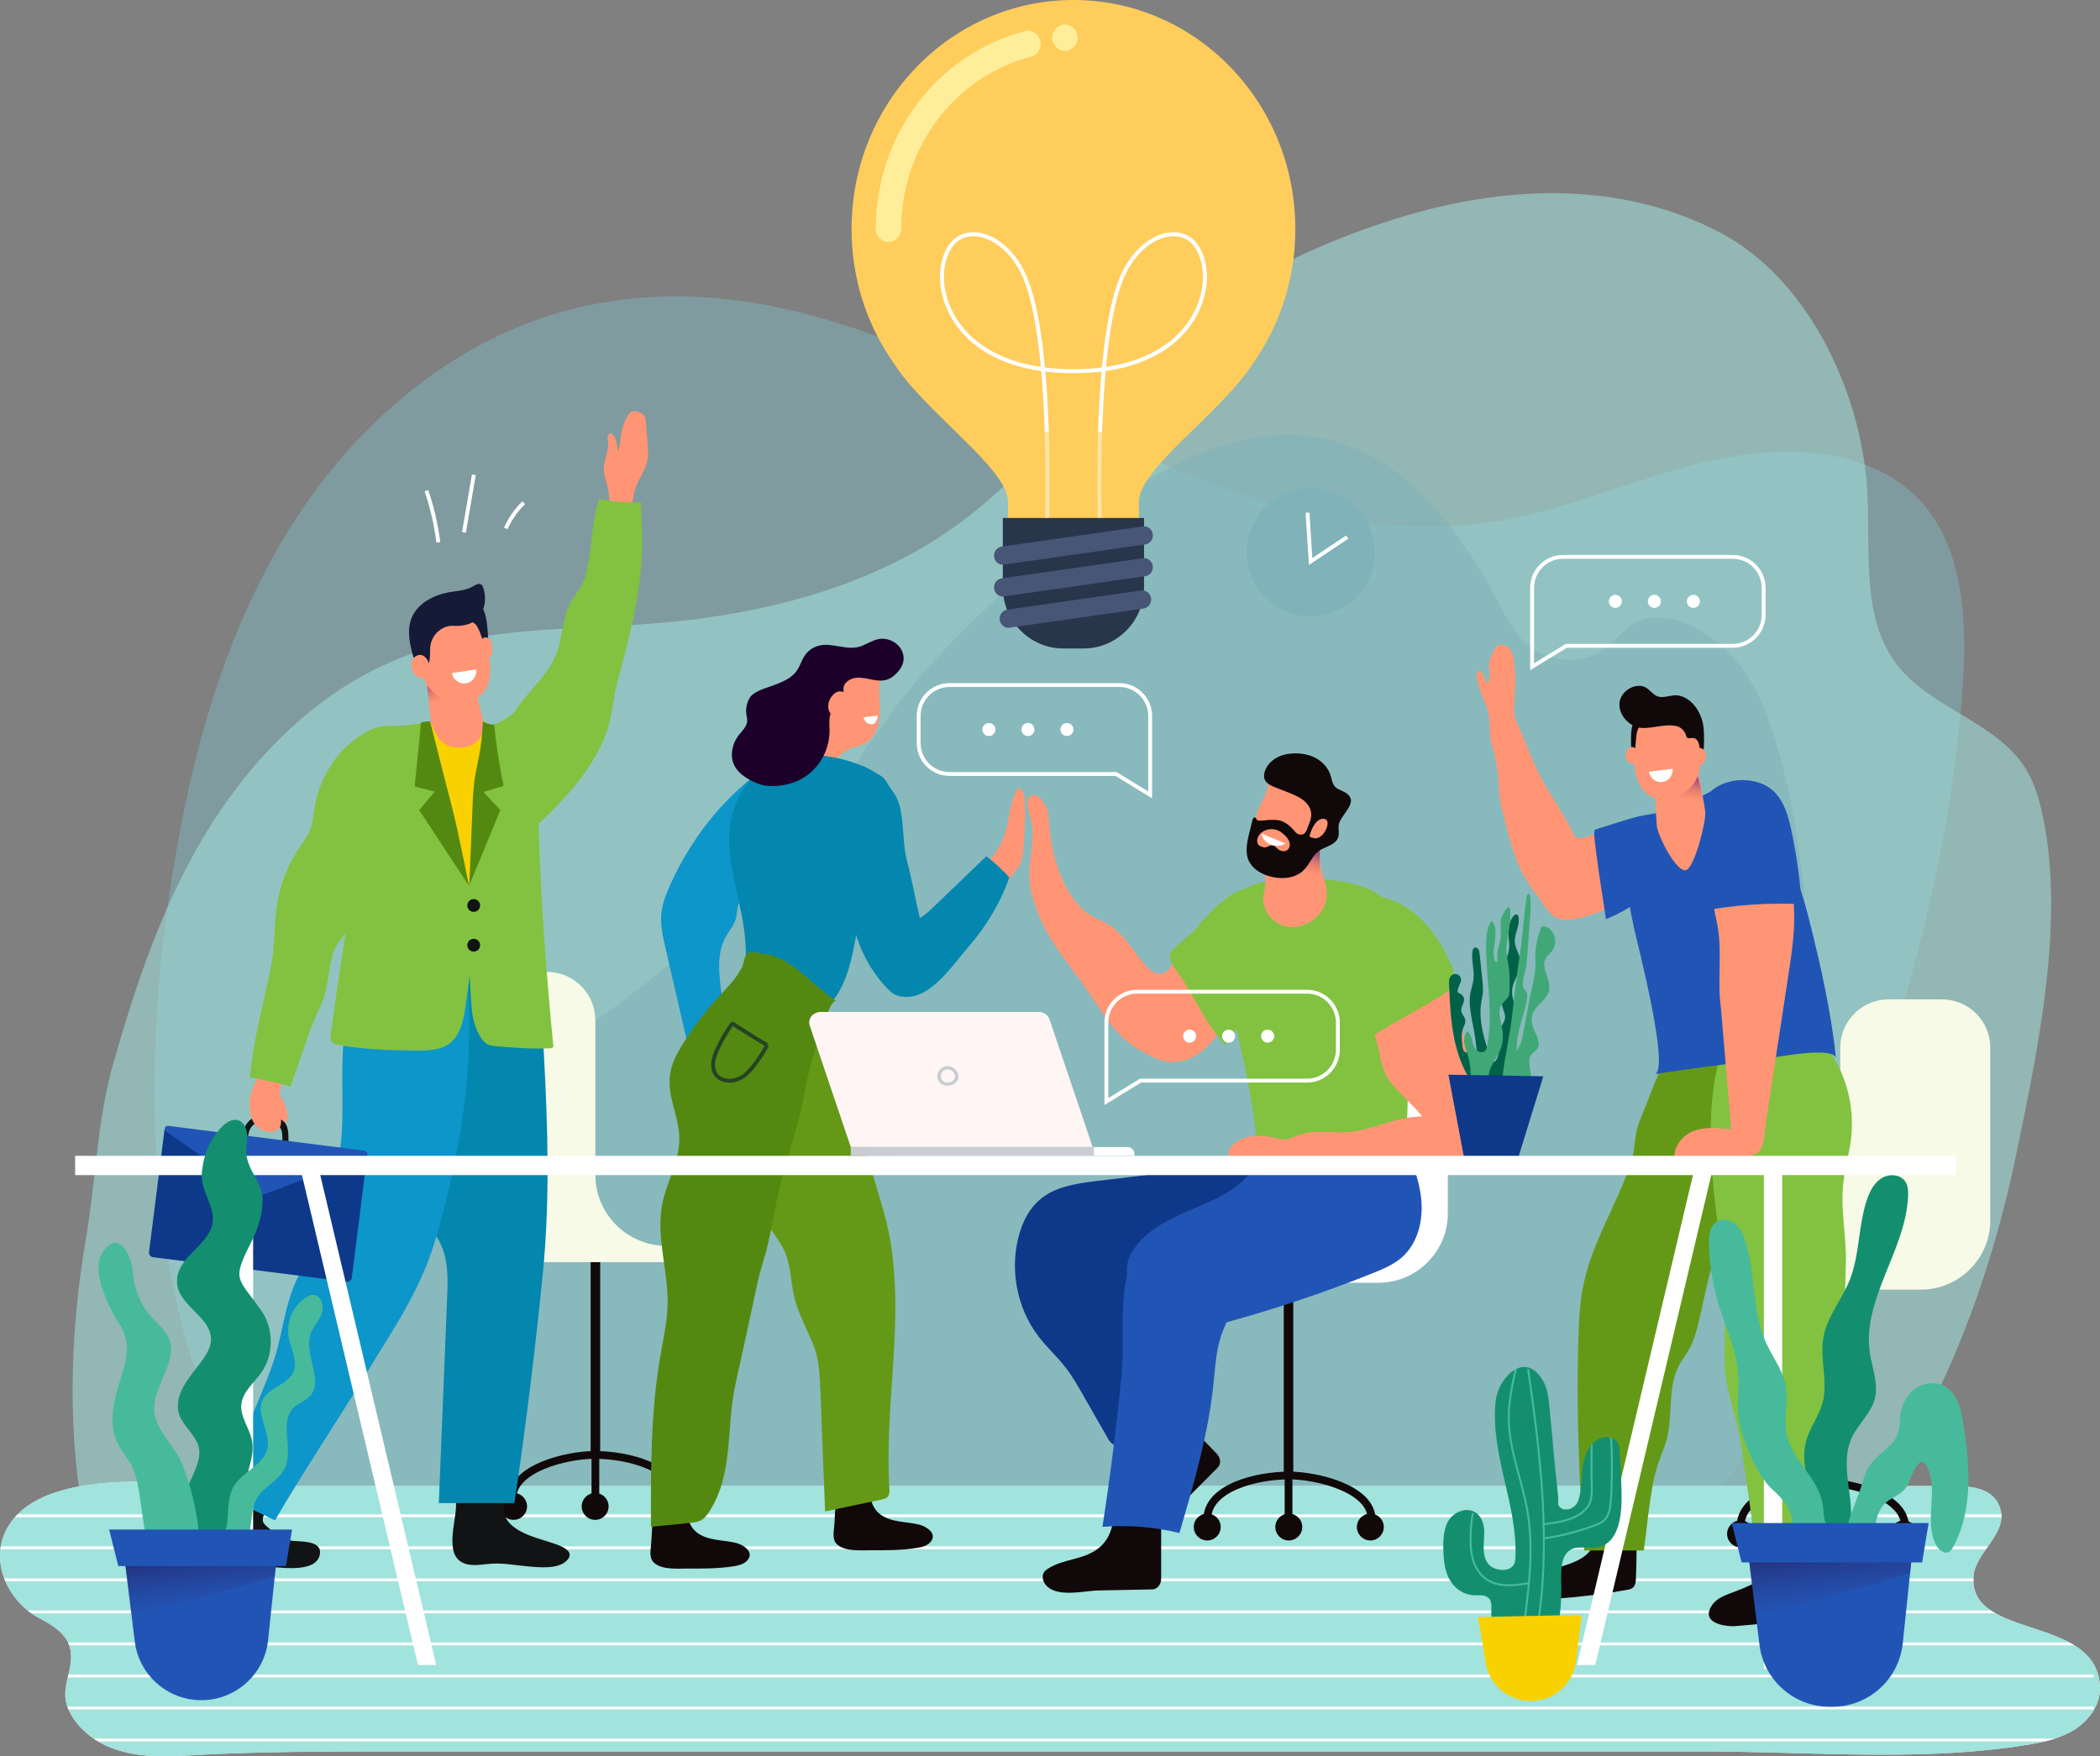 <svg xmlns="http://www.w3.org/2000/svg" xmlns:xlink="http://www.w3.org/1999/xlink" id="Layer_1" x="0px" y="0px" width="542.89px" height="454.156px" viewBox="0 0 542.89 454.156" xml:space="preserve">
<rect x="0" y="0" width="542.89" height="454.156" fill="#808080" stroke="none"/>
<g>
	<g>
		<path opacity="0.54" fill="#80B2BA" d="M434.068,396.503c4.575-4.629,8.917-9.485,12.983-14.587    c10.939-13.732,19.941-29.281,25.784-45.867c2.448-6.945,2.373-12.452,3.025-19.5c0.758-8.159,4.196-16.037,6.544-23.853    c9.649-32.093,19.392-64.475,23.298-97.87c3.218-27.513,7.11-64.679-25.365-75.299c-15.07-4.928-31.573-2.493-46.821,1.854    s-30.02,10.563-45.645,13.255c-22.398,3.86-45.574,0.258-67.14-6.917c-55.216-18.368-107.338-61.714-169.126-48.659    c-28.515,6.023-53.342,24.788-70.483,48.359c-17.142,23.569-27.148,51.682-33.135,80.204    C35.41,267.545,33.419,346.216,72.552,396.503H434.068z"></path>
		<path opacity="0.56" fill="#A1E3DD" d="M475.115,95.517c-6.473-14.943-16.85-28.269-30.54-35.434    c-25.338-13.26-54.529-12.205-81.375-4.243c-29.193,8.66-56.32,24.203-78.555,45.009c-11.953,11.187-22.554,23.896-35.637,33.735    c-22.885,17.21-51.887,24.449-80.435,26.664c-21.24,1.646-43.137,0.831-63.14,8.162c-24.39,8.938-43.253,29.27-55.682,52.077    c-9.179,16.846-15.247,35.126-20.472,53.52c-4.223,14.865-4.473,30.066-7.077,45.338c-3.819,22.391-4.846,46.501-1.033,69.514    h462.775c2.173-3.315,4.29-6.666,6.341-10.053c15.13-25.011,25.075-52.803,30.971-81.367c5.59-27.094,12.632-59.997,6.859-87.357    c-0.896-4.251-2.106-8.501-4.377-12.203c-7.506-12.232-24.375-15.51-33.199-26.825c-9.572-12.272-6.912-29.615-7.815-45.153    C482.13,116.647,479.53,105.705,475.115,95.517z"></path>
		<path opacity="0.54" fill="#80B2BA" d="M444.913,394.682c9.26-7.285,16.31-16.656,19.193-29.993    c4.625-21.403,4.68-43.495,4.712-65.392c0.034-21.286,0.062-42.626-1.931-63.839c-1.554-16.521-4.7-37.551-11.062-52.892    c-3.749-9.046-10.418-17.193-19.407-21.077c-4.641-2.004-10.318-2.717-14.555,0.04c-2.161,1.406-3.715,3.561-5.666,5.247    c-5.651,4.89-14.805,5.104-20.678,0.483c-3.854-3.032-6.115-7.596-8.408-11.929c-6.363-12.024-14.073-23.631-24.705-32.115    c-30.602-24.419-65.213-2.475-90.561,19.058c-12.416,10.546-24.755,21.854-35.314,34.293c-9.205,10.843-16.341,23.46-25.474,34.51    c-18.479,22.358-40.287,41.969-64.518,57.917c-14.476,9.526-29.967,17.894-42.204,30.164c-8.969,8.994-15.893,19.809-22.152,30.86    c-17.107,30.207-27.592,76.3,9.388,97.124c11.503,6.478,24.739,9.148,37.831,10.852c26.562,3.456,53.472,3.257,80.119,0.904    c13.663-1.206,27.232-3.069,40.791-5.119c9.242-1.397,18.378-0.491,27.502-1.979c24.882-4.06,48.837-6.892,74.095-8.154    c21.152-1.058,39.152-2.407,59.14-10.885C423.259,407.581,435.282,402.261,444.913,394.682z"></path>
		<path fill="#F0F0F0" d="M513.867,452.529c-24.186,2.474-49.443,0.369-73.528,0.369c-41.197,0-82.395,0-123.593,0    c-45.946,0-91.895,0-137.843,0c-25.496,0-50.993,0-76.489,0c-18.034,0-36.207-0.01-54.168,1.065    c-6.809,0.407-13.866,0.386-20.146-2.273c-4.394-1.861-8.541-5.342-10.459-9.796c-2.467-5.73,1.947-10.373,0.395-16.042    c-0.931-3.402-4.661-5.764-7.568-7.256c-8.489-4.356-13.61-15.18-8.314-23.943c2.421-4.008,6.571-6.735,10.976-8.327    c9.195-3.319,19.668-3.282,29.311-3.258c9.117,0.021,18.207,1.186,27.312,1.187c38.103,0,76.206,0,114.309,0    c46.264,0,92.527,0,138.793,0c40.857,0,81.717,0,122.576,0c14.164,0,28.329,0,42.491,0c4.773,0,9.549,0.032,14.322,0    c5.206-0.035,13.231-0.482,14.949,6.179c1.608,6.235-6.457,11.038-6.995,17.043c-1.514,16.822,32.275,9.813,32.691,28.969    c0.094,4.331-2.75,8.324-6.389,10.678c-3.637,2.353-7.981,3.329-12.258,4.034C520.81,451.723,517.349,452.174,513.867,452.529z"></path>
		<g>
			<defs>
				<path id="SVGID_1_" d="M513.867,452.529c-24.186,2.474-49.443,0.369-73.528,0.369c-41.197,0-82.395,0-123.593,0      c-45.946,0-91.895,0-137.843,0c-25.496,0-50.993,0-76.489,0c-18.034,0-36.207-0.01-54.168,1.065      c-6.809,0.407-13.866,0.386-20.146-2.273c-4.394-1.861-8.541-5.342-10.459-9.796c-2.467-5.73,1.947-10.373,0.395-16.042      c-0.931-3.402-4.661-5.764-7.568-7.256c-8.489-4.356-13.61-15.18-8.314-23.943c2.421-4.008,6.571-6.735,10.976-8.327      c9.195-3.319,19.668-3.282,29.311-3.258c9.117,0.021,18.207,1.186,27.312,1.187c38.103,0,76.206,0,114.309,0      c46.264,0,92.527,0,138.793,0c40.857,0,81.717,0,122.576,0c14.164,0,28.329,0,42.491,0c4.773,0,9.549,0.032,14.322,0      c5.206-0.035,13.231-0.482,14.949,6.179c1.608,6.235-6.457,11.038-6.995,17.043c-1.514,16.822,32.275,9.813,32.691,28.969      c0.094,4.331-2.75,8.324-6.389,10.678c-3.637,2.353-7.981,3.329-12.258,4.034C520.81,451.723,517.349,452.174,513.867,452.529z"></path>
			</defs>
			<use xlink:href="#SVGID_1_" fill="#A1E3DD"></use>
			<clipPath id="SVGID_2_">
				<use xlink:href="#SVGID_1_"></use>
			</clipPath>
			<g clip-path="url(#SVGID_2_)">
				
					<line fill="none" stroke="#FFFFFF" stroke-width="0.75" stroke-miterlimit="10" x1="-10.305" y1="391.947" x2="541.208" y2="391.947"></line>
				
					<line fill="none" stroke="#FFFFFF" stroke-width="0.75" stroke-miterlimit="10" x1="-10.305" y1="400.232" x2="541.208" y2="400.232"></line>
				
					<line fill="none" stroke="#FFFFFF" stroke-width="0.75" stroke-miterlimit="10" x1="-10.305" y1="408.517" x2="541.208" y2="408.517"></line>
				
					<line fill="none" stroke="#FFFFFF" stroke-width="0.75" stroke-miterlimit="10" x1="-10.305" y1="416.802" x2="541.208" y2="416.802"></line>
				
					<line fill="none" stroke="#FFFFFF" stroke-width="0.75" stroke-miterlimit="10" x1="-10.305" y1="425.086" x2="541.208" y2="425.086"></line>
			</g>
			<g clip-path="url(#SVGID_2_)">
				
					<line fill="none" stroke="#FFFFFF" stroke-width="0.75" stroke-miterlimit="10" x1="-10.305" y1="433.369" x2="541.208" y2="433.369"></line>
				
					<line fill="none" stroke="#FFFFFF" stroke-width="0.75" stroke-miterlimit="10" x1="-10.305" y1="441.654" x2="541.208" y2="441.654"></line>
				
					<line fill="none" stroke="#FFFFFF" stroke-width="0.75" stroke-miterlimit="10" x1="-10.305" y1="449.938" x2="541.208" y2="449.938"></line>
				
					<line fill="none" stroke="#FFFFFF" stroke-width="0.75" stroke-miterlimit="10" x1="-10.305" y1="458.224" x2="541.208" y2="458.224"></line>
				
					<line fill="none" stroke="#FFFFFF" stroke-width="0.75" stroke-miterlimit="10" x1="-10.305" y1="466.508" x2="541.208" y2="466.508"></line>
			</g>
		</g>
		<g>
			<rect id="XMLID_109_" x="469.753" y="329.06" fill="#110809" width="2.461" height="54.256"></rect>
			<path id="XMLID_108_" fill="none" stroke="#110809" stroke-width="2" stroke-miterlimit="10" d="M492.487,394.701     c0-8.012-14.176-11.372-21.258-11.386c-8.433-0.016-21.26,3.093-21.26,11.386"></path>
			
				<line id="XMLID_107_" fill="none" stroke="#110809" stroke-width="2" stroke-miterlimit="10" x1="470.99" y1="396.844" x2="470.99" y2="383.536"></line>
			<circle id="XMLID_102_" fill="#110809" cx="449.969" cy="396.635" r="3.48"></circle>
			<circle id="XMLID_101_" fill="#110809" cx="471.053" cy="396.635" r="3.478"></circle>
			<circle id="XMLID_96_" fill="#110809" cx="492.138" cy="396.635" r="3.479"></circle>
			<path id="XMLID_95_" fill="#F7FAE6" d="M475.738,310.848v-39.92c0-6.909,5.602-12.51,12.511-12.51h13.776     c6.909,0,12.508,5.601,12.508,12.51v44.628c0,9.856-8.063,17.921-17.92,17.921H475.98h-24.276c-1.164,0-2.109-0.943-2.109-2.108     l0,0c0-1.163,0.945-2.108,2.109-2.108h5.621C467.495,329.26,475.738,321.017,475.738,310.848z"></path>
		</g>
		<g>
			<rect id="XMLID_94_" x="152.696" y="321.959" fill="#110809" width="2.46" height="54.257"></rect>
			<path id="XMLID_93_" fill="none" stroke="#110809" stroke-width="2" stroke-miterlimit="10" d="M132.42,387.601     c0-8.012,14.177-11.371,21.26-11.385c8.433-0.017,21.26,3.093,21.26,11.385"></path>
			
				<line id="XMLID_92_" fill="none" stroke="#110809" stroke-width="2" stroke-miterlimit="10" x1="153.919" y1="389.742" x2="153.919" y2="376.435"></line>
			<circle id="XMLID_91_" fill="#110809" cx="174.94" cy="389.533" r="3.479"></circle>
			<circle id="XMLID_90_" fill="#110809" cx="153.856" cy="389.533" r="3.479"></circle>
			<circle id="XMLID_89_" fill="#110809" cx="132.772" cy="389.533" r="3.479"></circle>
			<path id="XMLID_88_" fill="#F7FAE6" d="M153.904,303.746v-39.92c0-6.909-5.601-12.51-12.51-12.51h-13.775     c-6.909,0-12.509,5.601-12.509,12.51v44.629c0,9.856,8.064,17.921,17.921,17.921h20.633h24.276c1.165,0,2.109-0.944,2.109-2.108     l0,0c0-1.164-0.944-2.107-2.109-2.107h-5.622C162.148,322.16,153.904,313.915,153.904,303.746z"></path>
		</g>
		<g>
			<path fill="#FF9575" d="M258.625,218.38c0.552-1.106,0.991-2.262,1.317-3.374c1.1-3.768,1.057-7.981,3.243-11.237     c1.169,0.123,1.599,1.588,1.694,2.761c0.36,4.359,0.016,8.743-0.329,13.104c-0.086,1.096-0.178,2.211-0.573,3.237     c-0.447,1.157-1.252,2.133-2.044,3.085c-1.547,1.862-5.56,8.934-8.264,7.945c-1.925-0.705-2.671-4.968-2.114-6.644     c0.83-2.491,2.575-3.295,4.284-4.945C256.962,221.229,257.891,219.848,258.625,218.38z"></path>
			<path fill="#110809" d="M215.944,398.788c0.104,0.171,0.23,0.334,0.381,0.483c2.03,2.011,6.202,1.583,8.986,1.596     c3.936,0.017,7.894,0.031,11.826-0.617c1.237-0.204,2.576-0.535,3.413-1.507c1.893-2.199-1.128-4.04-2.834-4.477     c-1.752-0.448-3.595-0.565-5.388-0.87c-1.793-0.306-3.59-0.826-4.955-1.958c-1.103-0.916-1.873-2.212-2.164-3.643     c-0.307-1.511-0.16-3.301-1.261-4.338c-0.974-0.917-2.969-0.958-4.195-0.295c-1.519,0.822-2.566,2.36-3.144,3.928     c-0.907,2.463-0.7,5.274-0.978,7.821C215.488,396.227,215.286,397.703,215.944,398.788z"></path>
			<path fill="#649917" d="M230.531,323.141c-0.091-0.649-0.189-1.297-0.295-1.942c-1.23-7.484-3.897-14.321-5.707-21.595     c-2.495-10.032-5-19.987-8.294-29.799c-1.353-4.03-2.41-9.093-4.482-12.782c-1.906-3.392-4.487-3.117-8.423-2.38     c-2.205,0.413-4.548,0.896-6.152,2.464c-1.048,1.026-1.659,2.407-2.214,3.765c-3.105,7.601-4.386,14.549-4.991,22.587     c-0.41,5.458,0.747,9.543,2.05,14.641c1.474,5.76,1.449,10.997,4.76,16.253c2.23,3.539,5.28,6.649,6.597,10.62     c1.311,3.952,1.121,8.201,2.435,12.18c1.156,3.5,2.84,6.798,4.29,10.184c1.639,3.83,1.824,8.101,1.985,12.261     c0.405,10.412,0.81,20.825,1.215,31.237c4.823-1.016,9.647-2.032,14.471-3.049c0.649-0.137,1.353-0.306,1.769-0.822     c0.454-0.564,0.423-1.363,0.379-2.087c-0.79-12.72,0.722-25.455,1.316-38.187C231.606,338.847,231.619,330.931,230.531,323.141z"></path>
			<path fill="#110809" d="M168.604,403.521c0.104,0.173,0.23,0.335,0.381,0.485c2.03,2.011,6.202,1.583,8.986,1.595     c3.936,0.018,7.894,0.032,11.827-0.616c1.237-0.204,2.575-0.535,3.413-1.508c1.893-2.199-1.128-4.04-2.835-4.476     c-1.752-0.449-3.595-0.565-5.388-0.871c-1.792-0.305-3.59-0.825-4.955-1.958c-1.103-0.915-1.873-2.211-2.164-3.642     c-0.306-1.511-0.16-3.302-1.261-4.339c-0.974-0.917-2.969-0.958-4.194-0.294c-1.52,0.822-2.567,2.36-3.144,3.927     c-0.908,2.463-0.701,5.273-0.979,7.822C168.148,400.96,167.945,402.438,168.604,403.521z"></path>
			<path fill="#FF9575" d="M221.938,192.947c0.22-0.058,0.439-0.121,0.653-0.199c1.938-0.699,3.38-2.43,4.117-4.354     c0.738-1.925,0.845-4.033,0.752-6.091c-0.07-1.543-0.248-3.087-0.141-4.629c0.109-1.571,0.511-3.175,0.11-4.698     c-1.021-3.877-5.765-4.358-9.083-4.253c-3.956,0.126-8.551,2.432-10.659,5.873c-1.111,1.812-1.466,4.168-0.556,6.089     c0.749,1.581,2.245,2.695,3.829,3.441c-2.33,2.642-4.66,5.284-6.989,7.926c-2.089,2.369-4.689,4.519-5.476,7.715     c-0.46,1.874,2.017,2.382,2.937,1.022c0.592-0.874,1.401-1.634,2.279-2.351c0.236,1.506,1.333,2.338,2.549,2.356     c0.165,1.307,1.461,2.383,2.839,1.888c4.785-1.72,6.374-7.704,11.285-9.324C220.895,193.19,221.421,193.086,221.938,192.947z"></path>
			<path fill="#0D96CA" d="M205.344,209.039c0.705-2.571,4.21-7.799,2.917-10.132c-1.072-1.932-3.573-2.709-5.755-2.363     c-2.182,0.346-4.107,1.591-5.891,2.896c-10.21,7.464-18.16,17.834-23.353,29.365c-1.102,2.447-2.096,4.995-2.318,7.669     c-0.235,2.836,0.408,5.663,1.046,8.436c2.75,11.95,5.5,23.898,8.25,35.849c2.961,1.252,6.435-1.134,7.57-4.141     c1.134-3.009,0.602-6.354,0.106-9.529c-0.615-3.934-1.152-7.88-1.613-11.834c-0.503-4.327-0.859-8.964,1.206-12.798     c0.909-1.688,2.265-3.168,2.751-5.021c0.311-1.181,0.246-2.445,0.646-3.598c0.949-2.734,3.989-4.318,5.686-6.554     c2.094-2.761,4.173-6.275,5.606-9.447C203.483,214.995,204.52,212.046,205.344,209.039z"></path>
			<path fill="#0487AF" d="M221.89,229.848c0.036-4.415,1.204-8.757,2.645-12.898c1.421-4.086,3.754-7.972,4.747-12.16     c0.145-0.61,0.263-1.246,0.136-1.86c-0.214-1.034-1.074-1.803-1.943-2.403c-5.604-3.879-13.917-5.632-20.638-5.331     c-9.832,0.44-17.031,9.051-18.129,18.499c-0.587,5.054,0.264,10.158,1.333,15.131c1.069,4.973,2.363,9.929,2.676,15.005     c0.213,3.464-0.04,6.925-0.158,10.386c-0.11,3.22-0.83,6.718,2.658,8.306c8.468,3.855,17.462,1.748,21.954-6.557     c2.087-3.861,3.061-8.212,3.887-12.522C221.946,238.81,221.854,234.342,221.89,229.848z"></path>
			<path fill="#0487AF" d="M252.114,224.169c-3.611,3.468-7.221,6.936-10.832,10.404c-1.082,1.038-2.178,2.088-3.486,2.822     c-1.145-4.802-1.984-9.731-3.253-14.492c-1.145-4.298-0.845-8.8-1.661-13.15c-0.396-2.106-1.003-3.713-2.212-5.271     c-1.131-1.459-1.695-3.303-3.484-4.154c-0.45-0.215-0.939-0.341-1.383-0.566c-1.1-0.561-1.981-1.743-3.215-1.704     c-0.229,0.008-0.467,0.066-0.635,0.222c-0.12,0.111-0.194,0.262-0.254,0.415c-0.315,0.804-0.289,1.695-0.314,2.559     c-0.049,1.744-0.187,3.875-1.023,5.44c-0.805,1.504-1.536,2.748-2.074,4.428c-1.249,3.898-2.202,7.984-2.036,12.103     c0.11,2.745,1.685,4.154,2.572,6.746c0.946,2.765,1.135,5.744,1.7,8.594c1.263,6.357,4.371,12.337,8.85,17.023     c0.742,0.774,1.56,1.54,2.584,1.855c7.818,2.399,14.117-7.737,18.373-12.564c4.412-5.005,8.476-11.66,10.595-18.009     c-1.812-1.991-3.799-3.823-5.93-5.468C254.035,222.324,253.075,223.247,252.114,224.169z"></path>
			<path fill="#548911" d="M201.016,247.608c-1.281-0.535-2.634-0.904-4.092-1.043c-0.871-0.085-2.825-0.711-3.594-0.176     c-0.844,0.589-1.075,2.848-1.568,3.821c-1.466,2.894-3.844,5.229-6.012,7.594c-3.351,3.655-6.375,7.61-9.021,11.803     c-1.49,2.359-2.882,4.85-3.401,7.59c-1.14,6.013,2.182,11.157,2.29,17.021c0.109,5.915-3.261,11.306-4.402,17.111     c-1.68,8.547,1.558,17.287,1.367,25.996c-0.098,4.484-1.105,8.893-1.874,13.312c-2.527,14.547-2.479,29.401-2.424,44.166     c3.305-0.328,6.61-0.658,9.915-0.986c1.173-0.116,2.399-0.252,3.378-0.908c0.729-0.489,1.253-1.226,1.733-1.96     c6.418-9.818,4.354-21.804,6.802-32.948c1.942-8.84,3.873-17.682,5.77-26.524c0.712-3.318,1.904-6.544,2.671-9.895     c1.485-6.481,2.325-12.755,4.162-19.133c2.049-7.111,4.659-14.721,5.666-22.004c0.247-1.785,5.694-22.943,7.871-21.598     C210.876,255.527,206.653,249.962,201.016,247.608z"></path>
			<path fill="#1C0029" d="M231.307,174.546c1.683-1.495,2.85-3.485,2.034-5.827c-0.854-2.449-3.698-3.96-6.242-3.453     c-1.839,0.365-3.405,1.602-5.229,2.04c-3.321,0.796-6.848-1.172-10.162-0.352c-1.436,0.355-2.732,1.242-3.585,2.45     c-0.894,1.267-1.292,2.832-2.189,4.098c-1.445,2.035-3.861,2.902-6.097,3.763c-1.831,0.704-5.037,1.456-6.074,3.265     c-0.729,1.271-1.019,2.791-0.808,4.241c0.083,0.576,0.243,1.148,0.205,1.729c-0.092,1.382-1.241,2.413-2.103,3.5     c-1.785,2.245-2.489,5.51-1.158,8.052c0.894,1.709,2.552,2.882,4.258,3.78c1.209,0.64,2.497,1.178,3.856,1.321     c4.552,0.481,9.119-0.844,12.375-4.183c2.633-2.699,4.131-6.473,4.063-10.243c-0.033-1.857-0.325-4.011,1.014-5.299     c1.079-1.041,2.323-1.2,2.646-2.848c0.229-1.161-0.409-2.469,0.22-3.543c0.488-0.833,1.388-1.408,2.312-1.638     c1.308-0.326,2.686-0.093,4.005,0.184c2.512,0.522,4.482,0.82,6.484-0.885C231.192,174.647,231.25,174.598,231.307,174.546z"></path>
			<path fill="#FF9575" d="M219.009,182.287c-0.02-0.404-0.076-0.81-0.071-1.214c0.004-0.397,0.063-0.803-0.045-1.184     c-0.243-0.853-1.297-1.274-2.158-1.06c-0.86,0.215-1.525,0.902-2.003,1.649c-0.963,1.51-0.925,4,0.996,4.794     c1.453,0.602,3.143-0.977,3.274-2.405C219.02,182.675,219.019,182.48,219.009,182.287z"></path>
			<path opacity="0.6" fill="none" stroke="#051433" stroke-miterlimit="10" d="M198.328,270.244     c-2.276-1.263-8.922-5.526-8.925-5.527c-0.313-0.106-4.451,6.42-4.969,9.598c-0.215,1.32-0.059,2.778,0.818,3.788     c0.512,0.588,1.224,0.984,1.977,1.188c1.656,0.449,3.465-0.013,4.91-0.936C194.204,277.037,197.229,272.396,198.328,270.244"></path>
			<path fill="#FFFFFF" d="M223.206,185.472c0.18,0.648,0.559,1.267,1.143,1.599c0.585,0.332,1.39,0.312,1.875-0.154     c0.188-0.18,0.319-0.413,0.42-0.652c0.157-0.374,0.249-0.775,0.27-1.182c0.002-0.032-0.002-0.073-0.034-0.084     c-0.031-0.01-0.039,0.06-0.01,0.046"></path>
		</g>
		<g id="XMLID_97_">
			<path fill="#FF9575" d="M167.5,117.423c0.066-2.055-0.279-4.259-0.376-6.239c-0.05-1.004-0.1-2.01-0.296-2.994     c-0.051-0.257-0.115-0.518-0.259-0.734c-0.227-0.34-0.618-0.524-0.989-0.693c-0.793-0.362-1.764-0.715-2.487-0.229     c-0.258,0.174-0.443,0.434-0.619,0.689c-1.026,1.492-1.535,3.24-1.896,4.996c-0.231,1.126-0.11,3.888-1.172,4.491     c0.591-0.335-0.32-5.018-1.74-4.593c-0.337,0.102-0.54,0.461-0.581,0.811c-0.042,0.351,0.041,0.699,0.088,1.049     c0.357,2.61-1.223,5.154-1.077,7.782c0.096,1.741,0.919,3.333,1.173,5.045c0.263,1.769,0.43,3.735,0.292,5.524     c-0.101,1.319,0.018,5.471-1.438,6.227c1.865-0.968,4.088-1.227,6.125-0.712c0.387-2.495,0.775-4.99,1.163-7.485     c0.255-1.642,0.515-3.301,1.123-4.846c0.848-2.158,2.365-4.056,2.791-6.372C167.428,118.585,167.481,118.011,167.5,117.423z"></path>
			<g id="XMLID_86_">
				<path id="XMLID_87_" fill="#111314" d="M132.352,394.471c0.241,0.21,0.493,0.407,0.75,0.592      c2.786,2.004,6.186,2.761,9.384,3.836c1.687,0.567,6.368,1.912,4.253,4.404c-2.162,2.547-7.152,2-10.046,1.759      c-3.155-0.264-6.298-0.91-9.459-0.729c-2.007,0.115-4.023,0.564-6.009,0.248c-6.935-1.108-3.347-10.634-3.331-15.283      c0.016-4.539-0.142-9.157,1.043-13.583c0.521-1.952,1.498-4.038,3.395-4.73c1.214-0.443,3.144-0.137,4.34,0.344      c1.438,0.577,1.704,1.718,2.115,3.192c1.265,4.538,1.624,9.506,1.48,14.187c-0.035,1.118-0.064,2.269,0.312,3.321      C130.923,392.987,131.579,393.796,132.352,394.471z"></path>
			</g>
			<g id="XMLID_606_">
				<path id="XMLID_622_" fill="#FF9575" d="M110.31,177.452c0.078,0.281,0.158,0.563,0.24,0.842c0.311,1.052,0.28,2.272,0.38,3.364      c0.18,1.953,0.272,3.957,0.631,5.889c0.463,2.493,6.867,13.652,9.271,13.604c2.636-0.054,4.72-10.856,4.272-13.428      c-0.611-3.499-2.468-10.423-2.476-10.468c-0.779-2.127-2.125-4.194-4.208-5.228c-2.191-1.087-5.266-0.863-7.624-0.61      c-0.379,0.041-0.781,0.101-1.074,0.346c-0.564,0.474-0.457,1.353-0.296,2.07C109.695,175.052,109.981,176.259,110.31,177.452z"></path>
				<linearGradient id="XMLID_3_" gradientUnits="userSpaceOnUse" x1="112.26" y1="167.902" x2="120.344" y2="190.231">
					<stop offset="0.265" style="stop-color:#371B85;stop-opacity:0.915"></stop>
					<stop offset="0.555" style="stop-color:#F26D5A;stop-opacity:0"></stop>
				</linearGradient>
				<path id="XMLID_621_" fill="url(#XMLID_3_)" d="M123.264,181.186c0.036-0.045,0.048-0.11,0.034-0.168      c-0.381-1.496-0.666-2.562-0.669-2.58c-3.34-9.11-12.771-6.429-12.092,0.135c0.063,0.606,0.187,2.006,0.332,3.587l1.091,0.773      C115.655,185.7,120.494,184.74,123.264,181.186z"></path>
				<g id="XMLID_607_">
					<path id="XMLID_620_" fill="#FF9575" d="M121.066,158.494c-1.797-0.688-4.846,1.882-6.72,2.361       c-1.82,0.653-4.682,1.495-5.826,3.041c-2.424,3.271-1.266,8.28,0.944,11.613c0.37,0.56,1.173,1.999,1.598,2.518       c3.389,4.132,8.667,3.868,11.21,2.901c3.039-1.153,4.409-3.983,4.477-7.712c0.013-0.669-0.235-2.817-0.309-3.482       C125.987,165.646,122.958,159.215,121.066,158.494z"></path>
					<path id="XMLID_611_" fill="#151A36" d="M123.343,151.08c-0.38,0.127-0.767,0.362-1.108,0.563       c-2.006,1.177-4.467,1.138-6.741,1.623c-3.385,0.72-6.8,2.442-8.597,5.524c-2.205,3.783-0.78,8.563,0.362,12.491       c0.078,0.268,0.159,0.536,0.292,0.781c1.394,2.59,3.271,0.404,3.536-1.569c0.166-1.234,0-2.497,0.21-3.724       c0.478-2.784,3.132-5.146,5.962-4.942c2.641,0.189,5.814-0.563,7.156-3.102c1.083-2.052,1.272-4.556,0.509-6.746       c-0.107-0.306-0.243-0.62-0.504-0.813C124.099,150.935,123.724,150.953,123.343,151.08z"></path>
					<path id="XMLID_610_" fill="#151A36" d="M126.402,167.743c-0.009,0.147-0.024,0.29-0.045,0.43       c-0.09-0.018-0.277-0.06-0.335-0.14c-1.373-1.91-1.569-4.406-2.869-6.338c-0.547-0.813-1.459-0.829-1.938-1.477       c-0.693-0.938-0.215-2.791,0.681-3.416c0.851-0.596,2.159-0.44,2.796,0.379c0.202,0.258,0.334,0.563,0.45,0.872       c0.711,1.888,0.849,3.936,0.979,5.948C126.198,165.165,126.476,166.563,126.402,167.743z"></path>
					<path id="XMLID_81_" fill="#FF9575" d="M110.692,173.915c-0.265,0.509-0.686,0.946-1.212,1.171       c-0.529,0.225-1.165,0.217-1.659-0.076c-0.762-0.453-1.438-2.053-1.543-2.899c-0.104-0.843,0.267-1.729,0.94-2.245       C109.74,167.932,111.787,171.807,110.692,173.915z"></path>
					<path id="XMLID_608_" fill="#FF9575" d="M127.199,167.526c0.001,0.021,0.004,0.041,0.005,0.062c0.046,0.461,0.09,0.93,0,1.385       c-0.09,0.453-0.337,0.899-0.747,1.116c-0.834,0.446-2-0.507-2.368-1.214c-0.462-0.885-0.445-2.157,0.032-3.032       c0.342-0.63,1.034-1.157,1.732-1c0.469,0.105,0.831,0.499,1.023,0.94c0.191,0.44,0.241,0.927,0.288,1.406       C127.177,167.302,127.188,167.415,127.199,167.526z"></path>
				</g>
			</g>
			<path fill="#FAD100" d="M138.392,191.085c-0.261-0.472-0.848-0.63-1.373-0.75c-1.55-0.356-3.086-0.772-4.604-1.247     c-1.424-0.445-2.666-1.108-4.167-1.368c-0.375-0.065-0.754-0.117-1.119-0.229c-0.279-0.086-0.546-0.208-0.813-0.329     c-0.498-0.226-0.996-0.451-1.493-0.677c0.224,1.63-0.046,3.452-1.092,4.77c-1.369,1.724-3.915,2.312-6.018,2.021     c-2.036-0.283-3.946-1.354-4.862-3.233c-0.513-1.052-1.083-2.147-1.473-3.248c-0.766-0.163-2.528,0.376-3.087,0.496     c-1.611,0.346-3.209,0.756-4.803,1.171c-2.431,0.634-4.862,1.282-7.269,2c-2.61,2.098,0.083,5.775-0.28,7.385     c-1.086,4.803-0.466,62.9-0.466,62.9l39.114-0.634c0.233-3.521,0.455-7.044,0.673-10.567c0.473-7.624,0.921-15.25,1.325-22.878     c0.387-7.318,0.767-14.642,0.932-21.968c0.032-1.396,0.035-2.793,0.049-4.188c0.011-1.111-0.14-2.21,0.01-3.319     c0.01-0.075,0.021-0.15,0.033-0.226c0.265-1.691,0.916-3.317,0.935-5.046C138.549,191.635,138.531,191.336,138.392,191.085z"></path>
			<g id="XMLID_562_">
				<g id="XMLID_572_">
					<path fill="#0487AF" d="M140.607,272.549c-0.176-3.282-0.371-6.563-0.581-9.841c-0.161-2.517-0.386-5.136-1.688-7.295       c-1.755-2.91-6.941-5.746-9.955-7.349c-4.286-2.278-9.699-1.086-13.479,1.737c-3.973,2.968-6.46,7.547-8.011,12.256       c-2.546,7.734-2.845,16.195-0.849,24.091c1.067,4.221,3.488,8.894,3.607,13.264c0.144,5.309-1.967,9.818,0.241,15.125       c1.116,2.681,3.051,4.952,4.223,7.609c1.812,4.107,1.663,8.775,1.482,13.263c-0.717,17.755-1.434,35.511-2.151,53.267h19.543       c0.001-0.011,0.006-0.019,0.008-0.029c1.521-10.265,2.913-20.551,4.175-30.851c1.159-9.455,2.209-18.923,3.15-28.401       C142.208,310.402,141.631,291.641,140.607,272.549z"></path>
				</g>
			</g>
			<g id="XMLID_166_">
				<path id="XMLID_168_" fill="#111314" d="M68.009,392.363c-0.092,0.383-0.117,0.751-0.022,1.081      c0.285,0.996,1.807,1.786,2.481,2.638c1.25,1.578,3.382,2.142,5.383,2.371c1.811,0.208,5.644-0.034,6.682,1.938      c0.19,0.36,0.228,0.785,0.193,1.191c-0.437,5.066-9.158,3.839-12.467,3.618c-3.119-0.207-6.237-0.415-9.355-0.624      c-4.5-0.3-8.564-2.18-6.942-7.461c0.33-1.074,0.806-2.099,1.278-3.12c1.19-2.565,2.381-5.133,3.571-7.698      c0.99-2.135,2.03-4.337,3.809-5.876c2.143-1.854,7.454-2.646,8.603,0.835c0.396,1.2-0.023,2.501-0.441,3.693      c-0.546,1.563-1.092,3.126-1.639,4.689C68.884,390.379,68.238,391.413,68.009,392.363z"></path>
			</g>
			<g id="XMLID_169_">
				<g>
					<g>
						<path fill="#0D96CA" d="M120.632,250.846c-0.091-0.931-0.222-1.928-0.854-2.617c-0.513-0.559-1.274-0.814-1.87-1.284        c-1.797-1.417-0.988-2.193-3.922-2.629c-2.201-0.326-4.458-0.34-6.665-0.061c-3.868,0.492-7.956,1.884-10.668,4.813        c-4.802,5.185-7.02,12.474-7.748,19.367c-0.977,9.255,0.244,18.647-0.878,27.886c-0.664,5.459-2.137,10.786-3.051,16.209        c-0.514,3.053-0.872,6.201-2.265,8.966c-0.968,1.916-2.39,3.558-3.631,5.311c-5.541,7.818-5.545,17.307-8.651,26.079        c-3.611,10.197-10.107,23.751-14.191,33.765c0.651,0.255,1.219,0.459,1.496,0.578c1.501,0.654,3.029,1.239,4.546,1.854        c2.998,1.215,5.9,2.642,8.802,4.071c6.725-11.692,16.712-26.628,23.679-38.104c6.911-11.388,13.885-21.316,17.757-34.338        C119.188,298.274,122.937,274.253,120.632,250.846z"></path>
					</g>
				</g>
			</g>
			<path fill="#82C240" d="M121.031,229.581c0.073-0.354,0.144-0.705,0.204-1.056c1.04-5.968,1.669-11.997,2.146-18.033     c0.239-3.019,0.455-6.043,0.632-9.067c0.15-2.56,0.607-5.069,0.783-7.641c0.152-2.214,0.334-4.575,1.847-6.291     c0.102,0.025,0.217,0.026,0.345-0.002c4.232-0.929,7.859-4.84,10.695-8.91c0.442-0.198,0.908-0.26,1.38-0.085     c0.868,0.319,1.279,1.304,1.472,2.208c0.604,2.84,0.017,5.729,0.207,8.591c0.17,2.563,0.485,4.701,0.427,7.292     c-0.063,2.843,0.383,5.503-0.799,8.196c-1.355,3.089-1.209,6.182-1.109,9.533c0.562,18.775,1.964,37.549,3.778,56.173     c0.085,0.371-0.428,0.56-0.807,0.579c-4.63,0.242-9.268-0.146-13.888-0.535c-0.835-0.071-1.701-0.149-2.433-0.561     c-0.663-0.371-1.158-0.982-1.569-1.62c-2.505-3.881-2.485-8.258-2.735-12.678c-0.294-5.21-0.588-10.422-0.882-15.633     c-0.113-2.006-0.432-4.079-0.387-6.087C120.37,232.507,120.729,231.029,121.031,229.581z"></path>
			<path fill="#82C240" d="M91.229,227.931c-1.58,12.661-3.919,25.215-5.47,37.884c-0.138,1.126-0.814,2.903,0.231,3.775     c0.543,0.452,1.275,0.588,1.973,0.701c4.966,0.803,9.992,1.229,15.022,1.274c3.799,0.035,9.356,0.693,12.752-1.405     c3.217-1.987,4.064-6.206,4.611-9.947c0.761-5.201,1.493-10.421,1.695-15.68c0.094-2.461,0.12-4.95-0.2-7.392     c-0.324-2.473-0.083-4.989-0.489-7.451c-0.274-1.669-0.867-3.267-1.434-4.86c-2.206-6.194-4.074-12.51-5.597-18.908     c-1.477-6.207-2.335-12.504-3.535-18.75c-0.011-0.052-0.022-0.106-0.061-0.143c-0.046-0.045-0.116-0.049-0.179-0.051     c-2.041-0.058-3.93,0.499-5.938,0.637c-1.871,0.129-3.757-0.049-5.619,0.169c-1.862,0.218-3.78,0.905-4.926,2.39     c-1.836,2.378-1.785,5.992-1.655,8.84c0.121,2.643,0.621,5.307,0.546,7.953C92.759,213.98,92.098,220.972,91.229,227.931z"></path>
			<g id="XMLID_644_">
				<path id="XMLID_79_" fill="#FF9575" d="M74.333,288.841c0.039-2.254-1.196-4.37-2.327-6.275      c-0.144-0.242-0.296-0.487-0.52-0.657c-0.225-0.17-0.539-0.249-0.792-0.127c-0.168,0.082-0.286,0.238-0.386,0.397      c-1.372,2.171-0.078,3.271,1.327,4.803c0.52,0.566,1.079,1.304,0.822,2.028c-0.142,0.401-0.502,0.675-0.797,0.982      c-0.453,0.468-0.78,2.311,0.42,1.744C73.352,291.133,74.308,290.277,74.333,288.841z"></path>
				<path id="XMLID_78_" fill="#111314" d="M74.56,295.57c-0.02-1.703,0.205-3.99-1.024-5.361c-1.092-1.219-3.091-1.573-4.633-1.698      c-4.264-0.344-5.938,2.262-6.553,6.129c-0.162,1.018,1.426,1.217,1.587,0.201c0.208-1.311,0.388-2.784,1.344-3.776      c1.08-1.119,2.706-1.095,4.15-0.885c1.468,0.214,2.885,0.589,3.361,2.183c0.304,1.015,0.17,2.38,0.183,3.437      C72.986,296.824,74.571,296.588,74.56,295.57z"></path>
				<g id="XMLID_76_">
					<g>
						<path fill="#FF9575" d="M72.779,280.485c-0.252,1.073-0.54,2.141-0.658,3.234c-0.177,1.643,0.25,3.098,0.429,4.698        c0.134,1.2,0.362,2.792-0.667,3.688c-0.515,0.447-1.216,0.641-1.898,0.641c-1.928,0-3.807-1.164-4.64-2.899        c-0.565-1.175-0.735-2.498-0.816-3.8c-0.225-3.609,1.813-6.706,3.285-9.89c0.4-0.865,0.951-2.169,1.862-2.624        c1.253-0.625,2.5,0.243,3.035,1.368c0.604,1.269,0.594,2.749,0.373,4.107C73.002,279.506,72.894,279.996,72.779,280.485z"></path>
					</g>
				</g>
			</g>
			<g id="XMLID_74_">
				<path id="XMLID_75_" fill="#0E398A" d="M89.64,331.42l-50.1-6.329c-0.64-0.081-1.094-0.665-1.013-1.306l3.957-31.322      c0.081-0.64,0.665-1.093,1.306-1.012l50.1,6.329c0.64,0.081,1.094,0.665,1.013,1.305l-3.957,31.323      C90.865,331.048,90.281,331.501,89.64,331.42z"></path>
				<path id="XMLID_642_" fill="#2155B5" d="M94.468,299.053l-27.03,10.057c-0.279,0.104-0.601,0.063-0.845-0.106l-23.679-16.464      c-0.71-0.494-0.268-1.521,0.607-1.41l50.708,6.407C95.106,297.646,95.279,298.75,94.468,299.053z"></path>
				<path id="XMLID_641_" fill="#2155B5" d="M67.924,308.582c0.06-0.965-1.437-1.16-1.497-0.189      c-0.058,0.943-0.161,1.881-0.309,2.814c-0.152,0.959,1.345,1.147,1.497,0.188C67.764,310.462,67.866,309.525,67.924,308.582z"></path>
			</g>
			<g id="XMLID_73_">
				<g>
					<path fill="#82C240" d="M91.532,191.361c-5.517,4.2-9.166,10.847-10.265,17.762c-0.3,1.885-0.438,3.823-1.146,5.598       c-0.658,1.646-1.773,3.063-2.767,4.533c-2.81,4.156-4.731,8.908-5.599,13.85c-0.99,5.636-0.619,11.454-1.746,17.063       c-1.93,9.606-4.546,18.606-5.379,28.428c0.89,0.202,10.566,1.967,10.361,2.556c1.461-4.194,3.063-8.369,4.425-12.595       c1.076-3.338,2.526-6.245,3.897-9.497c2.07-4.908,1.264-10.855,4.157-15.327c1.125-1.739,2.734-3.114,3.947-4.796       c3.745-5.188,3.201-12.409,6.263-18.027c1.702-3.121,4.442-5.595,6.036-8.773c2.842-5.662,1.306-12.068,0.254-17.954       c-0.826-4.618-3.233-7.625-8.146-5.393C94.292,189.484,92.858,190.353,91.532,191.361z"></path>
				</g>
			</g>
			<g id="XMLID_405_">
				<circle id="XMLID_404_" fill="#111314" cx="122.464" cy="234.142" r="1.653"></circle>
				<circle id="XMLID_403_" fill="#111314" cx="122.464" cy="244.414" r="1.653"></circle>
			</g>
			<path fill="#FFFFFF" d="M116.817,174.054c0.369,1.74,1.958,2.924,3.653,2.66c1.695-0.264,2.85-1.874,2.67-3.646L116.817,174.054z     "></path>
			<path fill="#82C240" d="M154.898,129.109c-1.739,4.955-1.898,11.385-2.807,16.461c-0.295,1.643-0.595,3.307-1.271,4.833     c-0.917,2.069-2.481,3.788-3.512,5.804c-1.982,3.876-1.84,8.501-3.358,12.58c-2.425,6.521-8.72,10.842-11.94,17.009     c-3.298,6.315-3.438,14.347-2.606,21.805c0.3,2.688,0.725,5.304,1.175,7.735c1.16,6.277,12.292-5.79,14.074-7.685     c5.812-6.175,11.146-13.224,13.087-21.639c0.543-2.354,0.808-4.765,1.284-7.133c0.508-2.529,1.256-5.002,1.911-7.497     c2.732-10.392,5.299-21.793,5.073-32.57c-0.062-2.964-0.218-5.921-0.286-8.881C162.103,130.023,158.471,129.704,154.898,129.109z     "></path>
			<path id="XMLID_72_" fill="#548911" d="M108.81,186.988c-0.091,0.652-0.219,2.707-0.241,2.917     c-0.141,1.369-0.281,2.737-0.422,4.106c-0.272,2.649-0.544,5.296-0.816,7.945c-0.048,0.467-0.096,0.933-0.144,1.4l5.171,1.357     l-3.996,4.748l12.906,19.675c-1.037-5.071-2.055-10.148-3.17-15.209c-1.035-4.699-2.331-9.296-3.505-13.953     c-1.131-4.491-2.269-8.979-3.412-13.468c-0.785,0.019-1.565,0.114-2.326,0.283C108.843,186.794,108.827,186.866,108.81,186.988z"></path>
			<path fill="#548911" d="M128.527,193.677c-0.296-2.088-0.554-4.178-0.775-6.271c-1.037-0.019-1.987-0.407-2.942-0.85     c0.046,0.748-0.171,2.85-0.191,3.124c-0.084,1.177-0.211,2.349-0.378,3.514c-0.317,2.211-0.853,4.373-1.253,6.557     c-0.823,4.484-0.809,9.104-1.022,13.67c-0.123,2.625-0.221,5.252-0.326,7.879c-0.052,1.313-0.105,2.626-0.164,3.938     c-0.03,0.683-0.063,1.363-0.096,2.045c-0.02,0.395,0.116,1.414-0.09,1.729l8.07-19.547c0,0-4.448-4.746-4.449-4.748     c0.157,0.168,2.452-0.66,2.704-0.728c0.592-0.159,1.188-0.311,1.776-0.479c0.318-0.091,0.647-0.116,0.74-0.404     c0.117-0.361-0.266-1.346-0.34-1.744C129.313,198.806,128.892,196.243,128.527,193.677z"></path>
		</g>
		<g id="XMLID_54_">
			<path fill="#110809" d="M412.167,399.19c-0.278,0.625-0.627,1.22-1.065,1.771c-2.804,3.513-7.917,3.858-11.995,5.749     c-1.85,0.857-4.547,3.338-2.735,5.455c1.257,1.466,4.425,1.334,6.14,1.21c6.061-0.436,12.1-1.189,18.082-2.257     c0.553-0.1,1.132-0.214,1.555-0.58c0.652-0.563,0.736-1.524,0.769-2.384c0.21-5.521,0.246-11.047,0.112-16.568     c0-0.01-7.612-0.194-8.328,0.126c-1.591,0.709-1.36,2.024-1.547,3.563C412.991,396.624,412.715,397.964,412.167,399.19z"></path>
			<path fill="#110809" d="M458.553,406.215c-0.438,0.477-0.977,0.9-1.626,1.292c-2.658,1.605-5.47,2.957-8.383,4.034     c-2.223,0.821-4.68,1.609-5.992,3.583c-2.975,4.476,3.15,5.565,6.115,5.353c6.063-0.436,12.102-1.189,18.084-2.259     c0.55-0.098,1.129-0.213,1.554-0.579c0.65-0.563,0.735-1.524,0.767-2.385c0.21-5.519,0.249-11.046,0.111-16.567     c0.003,0.064-7.766-0.31-8.421,0.126c-1.248,0.827-0.646,2.594-0.76,3.866C459.867,404.16,459.404,405.287,458.553,406.215z"></path>
			<g id="XMLID_70_">
				<g>
					<g>
						<path fill="#649917" d="M459.676,287.076c-0.676-6.288-2.663-13.265-5.091-19.079c-0.326-0.784-0.958-2.869-1.96-3.052        c-0.567-0.104-2.482,1.406-3.091,1.681c-1.253,0.563-2.559,0.992-3.873,1.381c-2.911,0.865-5.916,1.425-8.768,2.485        c-2.197,0.815-5.928,2.198-6.918,4.42c-1.379,3.092-2.66,6.227-3.845,9.398c-1.065,2.851-2.651,5.854-3.179,8.84        c-0.459,2.601-0.456,5.021-1.342,7.648c-3.561,10.555-9.854,20.165-12.184,31.059c-0.988,4.623-1.234,9.37-1.385,14.096        c-0.577,17.935,0.178,37.074,1.504,54.97h15.412c0.475-3.373,0.947-7.931,1.422-11.304c0.529-3.762,1.063-7.548,2.281-11.145        c0.703-2.074,1.629-4.075,2.197-6.19c1.699-6.326,0.148-13.47,3.222-19.255c0.76-1.426,1.771-2.701,2.567-4.107        c1.312-2.32,2.005-4.933,2.611-7.529c1.787-7.646,2.984-15.575,6.672-22.507c2.09-3.928,4.912-5.329,7.893-8.192        c2.353-2.26,4.195-6.878,4.914-9.994C459.767,296.243,460.166,291.633,459.676,287.076z"></path>
					</g>
				</g>
			</g>
			<path fill="#FF9575" d="M391.954,186.379c-0.773-2.061-0.584-4.32-0.374-6.47c0.296-3.034,0.229-6.105-0.196-9.124     c-0.119-0.841-0.273-1.696-0.688-2.439c-0.611-1.1-2.457-2.198-3.646-1.312c-0.438,0.326-0.714,0.821-0.954,1.31     c-0.563,1.146-1.229,2.482-1.168,3.775c0.06,1.29,0.461,2.69-0.009,3.959c-0.418,1.125-1.06-0.244-1.202-0.864     c-0.131-0.557-0.828-2.027-1.607-1.679c-0.871,0.391-0.084,2.975,0.11,3.663c0.769,2.752,2.286,5.273,2.708,8.125     c0.224,1.501,0.121,3.03,0.273,4.538c0.258,2.581,1.203,5.001,1.634,7.553c0.3,1.777,0.514,3.569,0.612,5.369     c0.05,0.94,0.068,1.884,0.162,2.822c0.182,1.826,0.643,3.611,1.104,5.389c0.5,1.924,0.997,3.848,1.497,5.77     c0.452,1.742,1.013,3.317,1.613,4.991c1.298,3.611,2.868,6.347,5.209,9.3c2.19,2.761,3.724,6.882,7.851,6.836     c2.057-0.023,4.635-0.797,6.619-1.378c2.465-0.723,4.814-1.855,6.884-3.377c3.413-2.51,6.056-6.093,7.297-10.143     c0.425-1.378,0.685-2.865,0.297-4.253c-1.046-3.734-5.364-4.187-8.579-3.693c-1.818,0.28-3.64,0.559-5.458,0.84     c-1.747,0.268-4.13,1.991-5.175-0.244c-2.357-5.052-5.756-9.681-8.405-14.592c-2.088-3.874-3.464-8.106-5.312-12.097     C392.675,188.142,392.282,187.26,391.954,186.379z"></path>
			<g id="XMLID_66_">
				<g id="XMLID_68_">
					<path fill="#82C240" d="M478.561,294.212c0.952-8.445-1.494-17.228-6.679-23.963c-3.215-4.179-7.732-7.697-12.971-8.275       c-19.07-2.104-17.073,32.614-16.051,43.977c0.814,9.066,2.288,18.065,2.966,27.146c0.47,6.295-0.06,12.594-0.012,18.865       c0.046,6.376,2.592,12.896,3.865,19.145c0.534,2.611,3.826,25.154,4.976,36.333h16.23c2.617-20.011,4.46-40.124,5.514-60.277       c0.361-6.906,0.655-13.901,0.802-20.78c0.147-7.136-1.572-14.116-0.568-21.34C477.14,301.409,478.149,297.856,478.561,294.212z       "></path>
				</g>
			</g>
			<path fill="#2155B5" d="M434.082,210.289c-2.783-0.679-6.306,0.023-8.818,0.481c-4.002,0.73-7.78,2.233-11.675,3.345     c-0.208,0.074-0.418,0.141-0.625,0.215c-0.249,0.09-0.502,0.184-0.754,0.287c-0.027,0.454-0.057,0.91-0.086,1.365     c0.76,7.265,1.953,14.475,3.057,21.696c7.717-3.114,14.447-8.671,18.855-15.735c0.601-0.962,1.237-2.434,1.719-4.059     c0.025-0.429,0.034-0.857,0.007-1.287C435.616,214.419,434.694,212.391,434.082,210.289z"></path>
			<path fill="#2155B5" d="M427.767,277.738c4.125-1.031-4.746-34.813-5.398-38.007c-0.895-4.385-1.793-8.791-2.035-13.261     c-0.155-2.872,0.027-5.955,1.719-8.283c1.104-1.521,2.74-2.554,4.332-3.549c8.326-5.205,15.511-12.002,25.836-12.472     c0.593-0.027,1.207-0.034,1.761,0.183c1.106,0.431,1.695,1.608,2.187,2.688c2.418,5.33,3.355,11.15,5.826,16.354     c2.526,5.322,4.244,10.626,5.688,16.364c2.96,11.742,5.659,23.64,6.935,35.703c-1.531-3.18-18.227,0.492-21.872,0.918     C444.399,275.357,436.071,276.478,427.767,277.738z"></path>
			<path fill="#FF9575" d="M457.277,206.324c1.883,2.119,2.846,5.409,3.45,8.323c1.617,7.775,3.244,15.632,3.096,23.574     c-0.086,4.721-0.801,9.403-1.515,14.07c-1.282,8.408-2.567,16.814-3.849,25.222c-0.642,4.204-1.294,8.406-1.926,12.611     c-0.317,2.104-0.215,5.822-1.721,7.559c-0.828,0.952-2.202,1.167-3.455,1.307c-6.073,0.68-12.179,1.062-18.289,1.143     c-0.86-3.172,1.658-6.469,4.723-7.654c3.066-1.185,6.484-0.81,9.748-0.416c-0.881-10.463-1.762-20.925-2.643-31.388     c-1.055-7.383,0.536-15.124-1.1-22.389c-1.639-7.273-2.081-14.706-2.729-22.196c-0.213-2.431-0.373-5.072,0.977-7.105     c1.179-1.781,3.267-2.699,5.242-3.51c2.079-0.851,4.319-1.701,6.52-1.238C455.227,204.534,456.36,205.29,457.277,206.324z"></path>
			<path fill="#2155B5" d="M440.382,235.513c8.355-1.556,16.896-2.126,25.386-1.699c-0.429-6.398-1.319-12.764-2.655-19.036     c-0.811-3.798-1.924-7.797-4.817-10.386c-5.008-4.481-15.736-3.304-18.161,3.473C437.306,215.76,438.876,227.554,440.382,235.513     z"></path>
			<g id="XMLID_56_">
				<path id="XMLID_69_" fill="#FF9575" d="M439.125,200.236c0.269,1.531,1.599,8.306,1.729,9.693      c0.23,2.434-2.766,14.477-5.008,15.066c-2.461,0.646-7.245-8.824-7.508-11.328c-0.355-3.406-0.463-10.319-0.465-10.365      C428.565,193.971,438.022,193.969,439.125,200.236z"></path>
				<linearGradient id="SVGID_3_" gradientUnits="userSpaceOnUse" x1="435.703" y1="192" x2="432.024" y2="218.351">
					<stop offset="0.265" style="stop-color:#371B85;stop-opacity:0.915"></stop>
					<stop offset="0.555" style="stop-color:#F26D5A;stop-opacity:0"></stop>
				</linearGradient>
				<path fill="url(#SVGID_3_)" d="M437.607,196.613c-0.529-0.536-1.355-0.562-2.523-0.627c-1.451-0.08-2.952,0.111-4.161,0.979      c-1.951,1.399-3.272,3.914-3.049,6.337c0.087,0.949,0.098,1.81,0.232,2.638c0.14,0.849,0.406,1.663,1.018,2.507      c0.795,1.099,1.842,1.983,2.877,2.858c0.527,0.445,1.077,0.901,1.741,1.085c1.13,0.313,2.305-0.23,3.336-0.787      c5.289-2.857,1.96-9.186,1.134-13.614C438.089,197.33,437.891,196.899,437.607,196.613z"></path>
				<g id="XMLID_57_">
					<path id="XMLID_67_" fill="#FF9575" d="M424.369,185.488c1.485-1.11,4.992,0.467,6.856,0.417       c1.861,0.126,4.736,0.153,6.209,1.284c3.111,2.396,3.357,7.347,2.189,11.021c-0.195,0.616-0.561,2.165-0.818,2.757       c-2.054,4.727-7.019,5.876-9.633,5.651c-3.124-0.268-5.141-2.531-6.188-5.972c-0.187-0.618-0.524-2.677-0.632-3.313       C421.692,193.424,422.807,186.657,424.369,185.488z"></path>
					<path id="XMLID_65_" fill="#110809" d="M421.067,178.145c1.447-0.898,3.361-1.165,4.707-0.169       c1.47,1.087,2.067,2.374,4.055,2.267c1.9-0.103,3.148-0.887,5.104-0.123c3.128,1.221,5.076,4.66,5.448,7.87       c0.27,2.326,0.135,5.418-0.096,7.777c-0.066,0.135-0.449,0.31-0.557-0.227c-0.227-1.13-0.268-2.527-0.68-3.593       c-0.225-0.58-0.734-1.092-1.355-1.126c-0.527-0.028-1.144,0.261-1.538-0.09c-0.196-0.176-0.255-0.454-0.333-0.708       c-0.369-1.195-1.455-2.138-2.692-2.336c-2.886-0.466-5.489,0.589-8.344,0.565c-4.7-0.038-8.554-6.201-4.296-9.694       C420.671,178.409,420.864,178.271,421.067,178.145z"></path>
					<path id="XMLID_64_" fill="#110809" d="M421.882,195.47c0.055,0.548,0.129,0.439,0.406,0.181       c1.012-2.795,0.085-7.546,2.211-8.086c0.16-0.041,0.56-1.84,0.162-1.769c-0.668,0.122-2.021,0.531-2.332,1.042       C421.319,188.509,421.654,193.241,421.882,195.47z"></path>
					
						<ellipse id="XMLID_60_" transform="matrix(-1 -0.02 0.02 -1 875.039 399.929)" fill="#FF9575" cx="439.523" cy="195.581" rx="1.633" ry="2.135"></ellipse>
					
						<ellipse id="XMLID_58_" transform="matrix(-1 -0.02 0.02 -1 840.034 398.947)" fill="#FF9575" cx="422.045" cy="195.202" rx="1.633" ry="2.134"></ellipse>
				</g>
			</g>
			<path fill="#FFFFFF" d="M432.417,198.801c0.118,1.712-1.043,3.229-2.686,3.432c-1.641,0.203-3.138-0.986-3.438-2.676     L432.417,198.801z"></path>
		</g>
		<g>
			<path id="XMLID_53_" fill="#110809" d="M294.968,373.322c1.68,2.508,2.885,4.886,2.438,8.232     c-0.655,4.917-4.669,8.175-5.728,12.948c-0.096,0.43-0.164,0.888-0.052,1.35c0.223,0.901,1.11,1.595,1.973,1.821     c4.641,1.221,8.703-5.599,11.324-8.238c3.302-3.323,6.601-6.646,9.902-9.968c0.881-0.88,0.762-2.481-0.265-3.542l-11.052-11.419     l-1.623-1.698c-2.692-2.815-6.727-3.126-8.941-0.689c-1.914,2.106-1.76,5.709,0.178,8.537     C293.761,371.589,294.394,372.463,294.968,373.322z"></path>
			<g>
				<rect id="XMLID_106_" x="331.876" y="327.284" fill="#110809" width="2.459" height="54.257"></rect>
				<path id="XMLID_105_" fill="none" stroke="#110809" stroke-width="2" stroke-miterlimit="10" d="M354.61,392.926      c0-8.012-14.176-11.371-21.258-11.385c-8.434-0.017-21.261,3.093-21.261,11.385"></path>
				
					<line id="XMLID_104_" fill="none" stroke="#110809" stroke-width="2" stroke-miterlimit="10" x1="333.112" y1="395.068" x2="333.112" y2="381.761"></line>
				<circle id="XMLID_103_" fill="#110809" cx="312.092" cy="394.858" r="3.479"></circle>
				<circle id="XMLID_52_" fill="#110809" cx="333.175" cy="394.858" r="3.479"></circle>
				<circle id="XMLID_100_" fill="#110809" cx="354.26" cy="394.858" r="3.478"></circle>
				<path id="XMLID_99_" fill="#FFFFFF" d="M335.495,309.072v-39.92c0-6.909,5.602-12.509,12.51-12.509h13.774      c6.909,0,12.511,5.6,12.511,12.509v44.628c0,9.856-8.066,17.921-17.923,17.921h-20.633h-24.276      c-1.164,0-2.109-0.943-2.109-2.107l0,0c0-1.165,0.945-2.108,2.109-2.108h5.623C327.251,327.485,335.495,319.241,335.495,309.072      z"></path>
			</g>
			<path id="XMLID_98_" fill="#110809" d="M287.911,392.768c-0.537,2.971-1.326,5.516-3.973,7.61     c-3.893,3.077-9.042,2.629-13.121,5.322c-0.368,0.243-0.736,0.522-0.975,0.934c-0.469,0.803-0.313,1.918,0.148,2.682     c2.486,4.104,10.148,2.027,13.869,1.953c4.683-0.092,9.364-0.186,14.047-0.276c1.245-0.02,2.271-1.254,2.271-2.729l-0.002-15.891     l0.016-2.351c0.023-3.895-2.66-6.924-5.945-6.713c-2.841,0.183-5.236,2.88-5.809,6.259     C288.249,390.684,288.093,391.75,287.911,392.768z"></path>
			<g>
				<path fill="#FF9575" d="M312.249,270.42c-2.689,2.622-5.848,4.482-9.822,4.174c-2.969-0.229-5.646-1.781-8.209-3.298      c-5.387-3.184-8.818-8.673-12.166-13.754c-4.627-7.018-10.614-13.354-13.673-21.301c-1.509-3.92-2.569-7.257-2.253-11.536      c0.31-4.164,1.362-8.374,0.429-12.535c-0.315-1.399-1.912-5.684,0.131-6.456c1.874-0.709,3.635,2.341,4.035,3.674      c0.476,1.589,0.472,3.272,0.609,4.923c0.599,7.148,3.575,16.959,9.437,21.559c1.898,1.491,4.276,2.234,6.295,3.557      c3.969,2.598,6.17,7.126,9.428,10.573c0.793,0.84,1.736,1.656,2.885,1.775c3.355,0.351,3.836-3.644,5.145-5.665      c2.535-3.909,9.132-8.613,13.973-7.539c3.305,0.732,5.996,3.678,6.428,7.035c0.188,1.45-0.012,2.917-0.21,4.366      c-0.194,1.422-0.392,2.853-0.835,4.217c-0.867,2.66-2.619,4.926-4.34,7.132C317.355,264.113,315.058,267.682,312.249,270.42z"></path>
				<path fill="#7A483A" d="M317.241,285.986h-0.002c0.016-0.055,0.025-0.113,0.039-0.168L317.241,285.986z"></path>
				<polygon fill="#7A483A" points="326.648,241.271 326.466,242.142 326.466,242.142     "></polygon>
				<path fill="#7A483A" d="M317.392,285.326c-0.029,0.167-0.072,0.329-0.113,0.492l0.132-0.633      C317.403,285.232,317.401,285.279,317.392,285.326z"></path>
				<path fill="#82C240" d="M327.464,239.2c-0.039,2.834-0.309,5.583-0.313,7.123c-0.005,1.913-0.034,3.846-0.477,5.708      c-0.388,1.636-1.086,3.181-1.825,4.692c-2.254,4.62-4.865,9.598-8.264,13.471c-1.465-1.937-3.254-4.026-4.56-6.184      c-1.991-3.289-3.897-6.628-5.802-9.966c-1.053-1.844-4.311-5.257-3.717-7.311c0.429-1.481,5.523-5.157,6.77-6.715      c2.879-3.603,8.889-10.076,13.891-10.459C326.927,229.272,327.532,234.358,327.464,239.2z"></path>
			</g>
			<path fill="#0E398A" d="M265.895,317.906c-0.016-2.545,0.97-5.131,2.692-7.03c3.583-3.949,9.357-4.82,14.65-5.453     c7.184-0.858,14.366-1.717,21.549-2.575c12.284-1.468,25.456-2.784,36.388,3.009c7.499,3.975,10.083,13.186,2.877,19.028     c-4.009,3.252-9.337,4.25-14.42,5.142c-7.258,1.273-14.517,2.547-21.776,3.821c-6.404,1.123-13.863,3.501-19.754-0.479     c-1.561-1.055-2.904-2.474-4.652-3.176c-4.979-2.002-14.102-3.081-16.706-8.504C266.174,320.503,265.903,319.211,265.895,317.906     z"></path>
			<path fill="#0E398A" d="M275.604,306.859c2.122-0.516,4.442-0.729,6.927-0.708c6.754,0.058,11.614,6.897,8.116,13.197     c-0.757,1.364-1.887,2.589-2.138,4.129c-0.232,1.414,0.322,2.825,0.867,4.151c5.914,14.413,14.98,29.952,16.612,45.495     c-4.282,2.146-16.937,3.449-19.421-0.895c-2.202-3.852-4.404-7.704-6.607-11.556c-1.393-2.436-2.791-4.88-4.512-7.096     c-2.119-2.728-4.701-5.07-6.822-7.797c-5.959-7.657-7.837-18.314-4.854-27.548C265.916,311.596,270.079,308.203,275.604,306.859z     "></path>
			<path fill="#2155B5" d="M293.243,322.806c8.232-11.436,25.682-9.815,32.367-23.183c0.215-0.431,0.42-0.873,0.732-1.239     c1.027-1.202,2.834-1.249,4.415-1.245c8.96,0.033,17.847-1.307,26.654-2.831c5.236-0.906,5.159-0.096,7.044,4.772     c1.407,3.631,2.642,7.355,2.988,11.26c0.473,5.344-0.939,11.133-4.939,14.71c-2.172,1.942-4.922,3.094-7.628,4.176     c-13.083,5.235-26.479,9.688-40.093,13.321c-2.553,0.683-5.15,1.34-7.789,1.319c-5.063-0.04-10.028-2.761-12.785-7.007     C290.323,330.872,290.663,326.389,293.243,322.806z"></path>
			<path fill="#82C240" d="M317.673,233.882c0.769-1.183,1.791-2.286,3.135-3.303c4.408-3.335,10.73-3.025,15.953-3.194     c5.472-0.177,11.395,0.236,16.515,2.314c5.243,2.131,6.336,4.36,6.491,9.549c0.208,6.907,2.277,13.865,3.049,20.762     c0.821,7.309,1.204,14.665,1.147,22.021c-0.03,3.909-0.174,7.821-0.464,11.72c-0.323,4.372-0.707,4.402-4.998,4.999     c-10.031,1.396-23.408,4.304-33.352,1.475c-0.527-17.79-6.525-34.936-9.021-52.557     C315.394,242.488,315.153,237.765,317.673,233.882z"></path>
			<path id="XMLID_50_" fill="#FF9575" d="M337.329,239.112c1.499-0.603,2.85-1.603,3.833-2.885     c4.084-5.319,0.185-8.942-0.048-14.331c-0.171-3.92,2.542-7.842,1.289-11.561c-0.246-0.731-0.965-1.526-1.654-1.183     c-0.239,0.121-0.396,0.353-0.545,0.575c-3.43,5.171-7.986,4.748-13.884,5.813c0.762-0.14,0.942,12.771,0.767,13.648     c-0.199,0.996-0.473,1.985-0.521,2.999c-0.155,3.349,2.433,6.531,5.687,7.338C333.937,239.946,335.718,239.759,337.329,239.112z"></path>
			<linearGradient id="SVGID_4_" gradientUnits="userSpaceOnUse" x1="337.912" y1="210.803" x2="331.596" y2="236.76">
				<stop offset="0.265" style="stop-color:#371B85;stop-opacity:0.915"></stop>
				<stop offset="0.555" style="stop-color:#F26D5A;stop-opacity:0"></stop>
			</linearGradient>
			<path fill="url(#SVGID_4_)" d="M341.196,218.564l-12.976,0.634l1.065,9.579l0,0c4.335,2.284,14.276,1.622,11.91-3.112V218.564z"></path>
			<path id="XMLID_48_" fill="#FF9575" d="M331.178,223.996c1.745,0.134,3.434-0.633,5.001-1.981     c1.362-1.171,2.49-2.585,3.793-3.819c0.779-0.741,1.636-1.431,2.229-2.33c0.789-1.193,1.052-2.648,1.301-4.059     c0.309-1.757,0.852-3.354,0.449-5.166c-0.226-1.015-0.728-1.948-1.255-2.848c-0.76-1.3-1.583-2.566-2.462-3.791     c-1.775-2.472-4.711-4.582-7.91-3.387c-1.502,0.561-2.713,1.775-3.437,3.206c-0.96,1.904-1.097,4.125-1.939,6.084     c-0.276,0.645-0.627,1.256-0.942,1.885c-1.303,2.613-2.368,5.928-1.692,8.852c0.579,2.51,1.878,4.917,4.077,6.354     C329.329,223.607,330.261,223.926,331.178,223.996z"></path>
			<path fill="#110809" d="M346.513,204.312c-1.916-0.759-1.96-1.789-2.487-3.657c-0.543-1.918-1.95-3.533-3.683-4.521     c-1.729-0.986-3.762-1.379-5.754-1.325c-1.588,0.042-3.194,0.368-4.584,1.14c-1.39,0.771-2.551,2.019-3.032,3.534     c-0.198,0.625-0.28,1.312-0.075,1.937c0.506,1.543,2.763,2.168,4.107,2.697c1.539,0.607,3.113,1.158,4.578,1.935     c2.861,1.518,4.256,3.85,2.82,6.995c-0.529,1.162-0.697,3.19-2.607,2.702c-0.566-0.144-0.954-0.643-1.332-1.085     c-0.765-0.891-1.671-1.681-2.731-2.18c-1.159-0.545-2.218-0.495-3.457-0.472c-1.009,0.02-2.156,0.329-3.14,0.116     c-0.413-0.09-0.262-0.744-0.796-0.733c-0.333,0.007-0.497,0.401-0.577,0.727c-0.297,1.213-0.596,2.425-0.895,3.639     c-0.502,2.044-0.995,4.78-0.068,6.77c0.714,1.538,2.061,2.646,3.563,3.371c2.914,1.402,7.062,1.735,9.832-0.193     c2.058-1.433,2.589-3.719,4.312-5.322c1.518-1.417,4.518-1.637,5.369-3.686c0.525-1.257-0.13-2.77,0.381-4.038     C347.419,209.784,352.206,206.569,346.513,204.312z M325.359,218.48c-0.109-0.119-0.198-0.263-0.258-0.434     c-0.356-0.998,0.22-2.126,1.05-2.786c1.455-1.156,3.717-1.149,5.166,0.015c0.91,0.731,2.008,1.733,2.112,2.962     c0.048,0.551-0.128,1.14-0.546,1.501c-0.538,0.467-1.375,0.461-2.014,0.146c-1.027-0.505-1.292-1.677-2.6-1.213     c-0.777,0.275-0.849,0.585-1.679,0.403C326.131,218.971,325.665,218.816,325.359,218.48z"></path>
			<path fill="#FF9575" d="M340.345,212.544c-0.152,0.155-0.294,0.323-0.419,0.499c-0.599,0.845-1.271,2.284-1.376,3.313     c0.545,0.22,1.248,0.506,1.839,0.389c0.444-0.089,0.845-0.336,1.19-0.629c0.867-0.735,1.447-1.801,1.598-2.928     c0.046-0.361,0.043-0.757-0.166-1.055c-0.295-0.415-0.896-0.49-1.39-0.36C341.133,211.9,340.701,212.184,340.345,212.544z"></path>
			<path id="XMLID_47_" fill="#FFFFFF" d="M332.371,218.125c0,0-1.777,1.116-3.792,0.296c-2.305-0.938-2.438-2.841-2.438-2.841"></path>
			<g id="XMLID_28_">
				<path id="XMLID_45_" fill="#FF9575" d="M365.257,288.854c0.793-0.088,1.597-0.144,2.416-0.159      c-2.51-3.184-5.772-5.719-8.236-8.939c-2.768-3.617-2.479-7.223-3.783-11.276c-1.08-3.351-3.197-6.3-4.249-9.708      c-2.556-8.283,0.55-23.157,12.542-19.522c3.407,1.033,6.092,3.764,7.836,6.868c1.743,3.103,2.662,6.588,3.566,10.029      c1.923,7.329,3.846,14.658,5.768,21.985c0.862,3.283,1.506,6.653,2.305,9.912c1.122,4.574,3.906,9.702-2.576,11.534      c-3.899,1.102-7.979,1.375-12.021,1.642c-7.576,0.5-15.196,1.3-22.783,1.503c-4.611,0.124-9.03-1.322-13.573-1.836      c-3.952-0.445-7.753,0.946-11.625,0.291c-1.624-0.276-3.356-1.476-3.253-3.12c0.057-0.93,0.693-1.724,1.409-2.319      c2.887-2.399,7.105-2.398,10.74-1.466c0.825,0.211,1.663,0.466,2.515,0.402c0.887-0.066,1.706-0.473,2.527-0.816      c5.25-2.208,9.953-0.473,15.15-1.278C355.138,291.772,359.979,289.436,365.257,288.854z"></path>
				<path id="XMLID_44_" fill="#82C240" d="M346.429,254.718c-0.085-0.275-0.167-0.55-0.249-0.824      c-1.2-4.051-2.175-8.31-1.479-12.476c0.698-4.169,3.427-8.241,7.495-9.381c2.624-0.733,5.455-0.184,7.975,0.854      c6.222,2.566,10.751,7.926,13.662,13.855c1.381,2.812,3.233,6.138,1.738,8.383c-1.844,2.766-23.966,13.281-23.061,15.161      C350.093,265.265,348.058,260.052,346.429,254.718z"></path>
			</g>
			<path fill="#2155B5" d="M293.727,323.303c-5.149,9.657-2.759,21.516-3.76,31.933c-1.271,13.238-2.925,26.44-4.963,39.583     c6.66-0.526,13.405,0.016,19.896,1.6c3.722-12.709,7.461-25.503,8.821-38.675c0.418-4.022,0.618-8.112,1.841-11.966     c1.486-4.674,4.432-8.848,5.396-13.655c1.23-6.109-4.004-16.096-10.616-16.845C304.743,314.643,296.446,318.197,293.727,323.303z     "></path>
		</g>
		<g id="XMLID_581_">
			<path id="XMLID_587_" fill="#FFFFFF" d="M230.692,298.798h62.573v-0.407c0-0.983-0.796-1.779-1.779-1.779h-60.794V298.798z"></path>
			<path id="XMLID_586_" fill="#FFF5F5" d="M219.942,296.611h62.53l-11.152-33.026c-0.384-1.135-1.522-1.907-2.81-1.907h-56.364     c-1.985,0-3.4,1.775-2.81,3.522L219.942,296.611z"></path>
			<rect id="XMLID_585_" x="219.942" y="296.611" fill="#C9CDD1" width="62.829" height="2.187"></rect>
			<path id="XMLID_582_" fill="#C9CDD1" d="M242.323,278.736c0.202,1.333,1.516,2.124,2.923,2.006     c1.411-0.117,2.632-1.133,2.544-2.5c-0.089-1.396-1.392-2.584-2.912-2.57c-0.095,0.002-0.173,0.025-0.237,0.064     c-0.072-0.021-0.154-0.025-0.246-0.003C243,276.084,242.125,277.427,242.323,278.736z M244.635,276.535     c0.045-0.012,0.083-0.029,0.118-0.047c0.031,0.007,0.063,0.013,0.098,0.014c0.731,0.036,1.423,0.353,1.766,0.949     c0.823,1.435-0.333,2.422-1.553,2.474C242.784,280.021,242.609,277.042,244.635,276.535z"></path>
		</g>
		<g>
			<path fill="#006149" d="M391.621,243.675c-0.003-0.025-0.005-0.051-0.005-0.075c-0.155-2.203,1.378-4.334,0.949-6.501     c-0.046-0.23-0.13-0.48-0.336-0.596c-0.344-0.196-0.76,0.108-1.006,0.42c-1.518,1.9-1.366,4.408-1.084,6.677     c0.304,2.44-0.895,4.419-1.279,6.808c-0.271,1.666,0.039,3.17-0.307,4.788c-0.405,1.906-0.643,3.629-0.033,5.541     c0.26,0.808,0.637,1.615,0.561,2.461c-0.091,1.028-0.83,1.867-1.223,2.822c-1.052,2.548,0.399,5.751-1.05,8.098     c-0.15,0.243-0.374,0.492-0.659,0.477c-0.347-0.017-0.541-0.396-0.659-0.722c-1.636-4.464-3.27-9.501-2.61-14.31     c0.144-1.053,0.413-2.089,0.486-3.148c0.063-0.974-0.037-1.95-0.14-2.922c-0.239-2.291-0.479-4.581-0.719-6.872     c-0.043-0.419-0.093-0.86-0.34-1.202c-0.244-0.343-0.753-0.536-1.103-0.299c-0.246,0.168-0.335,0.485-0.385,0.78     c-0.399,2.322,0.483,4.696,0.275,7.044c-0.118,1.316-0.574,2.577-0.826,3.876c-0.554,2.863,0.352,6.592,0.891,9.435     c0.388,2.022,0.568,4.1,0.857,6.139c0.155,1.099,0.623,2.164,0.739,3.245c0.089,0.833-0.603,3.579-1.414,1.638     c-0.333-0.796-0.478-1.668-0.418-2.528c0.032-0.454,0.118-0.909,0.063-1.362c-0.055-0.451-0.287-0.918-0.709-1.093     c-0.432-0.178-0.953-0.014-1.369-0.225c-0.481-0.245-0.604-0.865-0.671-1.401c-0.2-1.617-0.395-3.307,0.169-4.836     c0.18-0.484,0.434-0.945,0.525-1.454c0.221-1.234-0.77-1.776-0.995-2.833c-0.212-0.996,0.559-1.86,0.685-2.81     c0.094-0.721-0.329-1.48-0.99-1.782c-0.199-0.09-0.427-0.15-0.56-0.321c-0.191-0.244-0.114-0.596-0.021-0.89     c0.189-0.587,0.411-1.162,0.664-1.725c0.717-1.589-1.282-2.92-2.469-1.646c-0.522,0.563-0.522,1.42-0.49,2.188     c0.198,4.678,0.399,9.379,1.334,13.966c0.642,3.146,1.641,6.246,3.17,9.079c0.714,1.32,1.75,2.508,2.38,3.835     c0.905,1.915,1.508,4.604,4.308,4.034c1.57-0.32,2.77-1.563,3.773-2.811c1.502-1.861,2.861-4.375,1.828-6.529     c-0.281-0.585-0.726-1.092-0.932-1.709c-0.17-0.51-0.166-1.06-0.146-1.598c0.071-1.889,0.304-3.771,0.698-5.618     c0.451-2.124,1.357-4.642,0.721-6.817c-0.543-1.851-1.17-3.313-0.68-5.353c0.5-2.088,2.113-3.906,2.054-6.054     C393.079,247.136,391.782,245.514,391.621,243.675z"></path>
			<g>
				<path fill="#40A876" d="M391.802,286.859c2.729-2.219,4.31-6.163,3.883-9.48c-0.219-1.691-0.785-3.662,0.369-4.917      c0.389-0.422,0.927-0.689,1.285-1.135c0.871-1.085,0.357-2.689-0.263-3.935c-1.1-2.204-1.704-4.373-0.185-6.468      c1.17-1.616,3.158-2.748,3.58-4.837c0.565-2.794-2.275-5.819-0.858-8.293c0.391-0.682,1.05-1.166,1.538-1.784      c0.888-1.129,1.139-2.728,0.639-4.074c-0.316-0.854-1.134-2.013-2.061-2.291c-1.328-0.402-1.318,0.223-1.766,1.503      c-0.814,2.338-1.17,4.83-1.022,7.303c0.222,3.729-1.253,7.86-1.848,11.547c-0.324,2.001-0.708,3.994-1.106,5.981      c-0.247,1.225-0.427,2.508-0.797,3.701c-0.183,0.597-1.088,1.778-1.043,2.324c-0.408-4.809,2.026-9.383,2.645-14.168      c0.055-0.425,0.092-0.879-0.111-1.255c-0.16-0.294-0.445-0.498-0.639-0.77c-0.975-1.351,0.311-4.499,0.514-6.083      c0.349-2.736,0.467-5.517,0.67-8.266c0.246-3.329,0.717-6.535,0.32-9.903c-0.017-0.129-0.037-0.269-0.133-0.355      c-0.142-0.132-0.386-0.075-0.516,0.069c-0.128,0.146-0.172,0.346-0.201,0.538c-0.777,4.866-0.99,9.842-1.754,14.746      c-0.833,5.337-1.429,10.681-2.029,16.044c-0.579,5.175-1.846,10.313-2.457,15.511c-0.135,1.137-0.522,2.56-1.656,2.699      c-1.006,0.125-1.775-0.961-1.9-1.968c-0.34-2.701,1.992-4.918,3-7.446c0.737-1.847,0.758-3.922,0.363-5.87      c-0.404-1.992-1.176-4.256,0.022-5.896c0.483-0.659,1.234-1.108,1.615-1.832c0.285-0.538,0.329-1.168,0.356-1.776      c0.08-1.91,0.02-3.826-0.176-5.728c-0.172-1.654-0.79-3.442-0.648-5.093c0.276-3.237,1.176-6.401,1-9.696      c-0.156-2.846-2.412,1.572-2.479,2.722c-0.084,1.504,0.176,3.022-0.034,4.515c-0.237,1.687-1.067,3.329-0.801,5.011      c0.034,0.219,0.087,0.447,0.019,0.658c-0.071,0.211-0.324,0.38-0.516,0.271c-0.099-0.057-0.153-0.164-0.194-0.27      c-1.122-2.852,1.55-7.919-0.817-10.288c-1.873,2.319-1.421,7.626-1.293,10.46c0.324,7.246,1.557,14.6,0.171,21.81      c-0.101,0.516-0.235,1.065-0.632,1.408c-0.662,0.568-1.752,0.247-2.316-0.42c-0.563-0.667-0.75-1.562-0.974-2.406      c-0.224-0.844-0.543-1.731-1.255-2.235c-0.724,0.754-0.901,1.896-0.765,2.932c0.138,1.034,0.548,2.011,0.864,3.007      c0.541,1.712,0.807,3.51,0.781,5.305c-0.025,1.882-0.356,3.839,0.328,5.592c1.15,2.938,6.229,5.715,9.204,4.521      C390.471,287.797,391.167,287.375,391.802,286.859z"></path>
			</g>
			<polygon fill="#0E398A" points="374.444,277.895 398.985,278.31 392.524,299.246 378.504,299.44    "></polygon>
		</g>
		<g>
			<rect id="XMLID_599_" x="19.42" y="298.878" fill="#FFFFFF" width="486.283" height="4.986"></rect>
			<rect x="455.995" y="301.409" fill="#FFFFFF" width="4.734" height="130.186"></rect>
			<polygon fill="#FFFFFF" points="412.413,430.548 407.679,430.548 438.241,301.409 442.976,301.409    "></polygon>
			<polygon fill="#FFFFFF" points="108.045,430.548 112.779,430.548 82.216,301.409 77.482,301.409    "></polygon>
			<rect x="60.706" y="301.409" fill="#FFFFFF" width="4.734" height="130.186"></rect>
		</g>
		<g>
			<path fill="#138F70" d="M58.172,404.896c-0.096,0.758-0.179,1.52-0.247,2.286c-0.24,2.697-0.726,5.802-3.057,7.176     c-2.09,1.233-4.926,0.422-6.623-1.311c-1.698-1.734-2.468-4.165-2.93-6.547c-1.188-6.134-0.669-12.588,1.485-18.452     c1.337-3.641,5.146-9.176,4.711-13.104c-0.458-4.148-5.344-6.558-5.534-10.999c-0.211-4.938,4.236-9.11,6.79-12.895     c0.923-1.366,1.721-2.896,1.78-4.545c0.207-5.802-8.192-8.743-8.756-14.521c-0.696-7.134,9.162-9.998,9.259-16.804     c0.053-3.672-3.197-7.503-2.876-11.871c0.316-4.312,2.008-8.553,4.981-11.722c1.173-1.251,2.857-2.418,4.484-1.877     c1.627,0.54,2.288,2.518,2.264,4.231s-0.493,3.443-0.146,5.12c1.043,5.033,4.508,6.845,4.069,12.572     c-0.247,3.22-1.378,6.606-2.827,9.459c-5.18,10.204-3.628,9.013,2.56,17.832c3.26,4.648,3.261,11.342,0.002,15.99     c-1.89,2.695-4.841,4.966-5.171,8.242c-0.154,1.526,0.299,2.969,0.891,4.4c0.687,1.664,1.56,3.314,1.882,5.07     c0.456,2.492-0.226,5.037-0.902,7.479C61.955,388.45,59.245,396.419,58.172,404.896z"></path>
			<path fill="#47BA9B" d="M37.579,396.937c-0.462-3.183-0.924-6.362-1.387-9.545c-0.407-2.804-0.831-5.663-2.089-8.202     c-1.12-2.261-2.862-4.181-3.888-6.488c-2.223-4.997-0.73-10.791,0.92-16.005c1.146-3.62,2.362-7.508,1.237-11.134     c-0.589-1.9-1.776-3.546-2.771-5.268c-2.009-3.473-5.748-11.752-3.397-15.858c4-6.988,7.844-0.334,8.125,4.453     c0.25,4.273,1.978,8.445,4.821,11.646c1.632,1.837,3.667,3.436,4.566,5.722c2.38,6.046-4.372,12.201-3.837,18.677     c0.425,5.155,5.252,8.78,7.189,13.579c3.577,8.865,6.066,21.765,3.594,31.139c-0.429,1.626-1.089,3.321-2.485,4.257     c-2.228,1.49-5.439,0.305-7.058-1.832c-1.618-2.136-2.054-4.914-2.44-7.566C38.313,401.985,37.946,399.461,37.579,396.937z"></path>
			<path fill="#2155B5" d="M52.051,439.643L52.051,439.643c-8.766,0-16.154-6.538-17.221-15.239l-2.672-21.797H71.56l-2.254,21.496     C68.38,432.935,60.933,439.643,52.051,439.643z"></path>
			<path fill="#47BA9B" d="M58.75,393.898c0.341-3.296,0.032-6.851,1.753-9.683c2.281-3.749,7.669-5.384,8.618-9.668     c0.928-4.193-3.088-8.693-1.219-12.56c1.566-3.24,6.394-3.854,7.877-7.133c1.307-2.892-0.662-6.118-1.18-9.25     c-0.626-3.787,1.136-7.865,4.324-10.006c0.637-0.427,1.366-0.792,2.132-0.752c2.052,0.107,2.828,2.924,2.108,4.85     c-0.719,1.925-2.29,3.455-2.924,5.409c-1.708,5.264,3.662,12.032-0.187,16.009c-1.143,1.181-2.84,1.679-4.04,2.802     c-3.994,3.743-0.029,10.841-2.397,15.775c-1.586,3.304-5.648,4.81-7.376,8.042c-1.118,2.09-1.088,4.576-1.463,6.916     c-0.405,2.532-1.383,5.078-3.301,6.781c-2.021,1.795-4.876,2.621-5.368-0.522C55.851,399.266,58.542,395.914,58.75,393.898z"></path>
			<linearGradient id="SVGID_5_" gradientUnits="userSpaceOnUse" x1="51.262" y1="397.724" x2="55.363" y2="431.218">
				<stop offset="0" style="stop-color:#201B59;stop-opacity:0.915"></stop>
				<stop offset="0.555" style="stop-color:#2D3A8D;stop-opacity:0"></stop>
			</linearGradient>
			<path fill="url(#SVGID_5_)" d="M37.62,416.627c4.436-1.032,8.884-2.002,13.225-3.201c6.674-1.844,13.329-3.762,19.952-5.779     c0.082-0.031,0.163-0.063,0.244-0.094l0.519-4.946H32.159l1.825,14.89C35.193,417.197,36.407,416.91,37.62,416.627"></path>
			<polygon fill="#2155B5" points="73.924,404.97 30.583,404.97 28.219,395.514 75.5,395.514    "></polygon>
		</g>
		<g>
			<path fill="#138F70" d="M468.606,387.902c-1.313-5.083-3.072-10.406-1.641-15.456c0.951-3.368,3.246-6.236,4.18-9.608     c1.521-5.486-0.765-11.393,0.237-16.997c0.949-5.331,4.716-9.685,6.747-14.705c2.669-6.61,2.229-14.102,4.492-20.861     c0.726-2.172,1.825-4.361,3.758-5.589c1.936-1.227,4.871-1.086,6.156,0.811c0.732,1.083,0.799,2.477,0.744,3.782     c-0.576,14.052-11.966,26.674-9.883,40.583c0.592,3.957,2.275,7.949,1.28,11.824c-0.985,3.842-4.376,6.584-6.013,10.198     c-1.786,3.95-1.309,8.513-0.729,12.812c0.579,4.297,1.204,8.807-0.333,12.862c-0.799,2.106-7.381,9.366-9.686,5.594     c-0.273-0.447,1.745-5.752,1.807-6.755C469.897,393.553,469.312,390.641,468.606,387.902z"></path>
			<g>
				<path fill="#47BA9B" d="M463.381,394.027c-0.002-0.109-0.005-0.22-0.011-0.328c-0.17-3.348-2.508-6.182-5.025-8.396      c-4.172-3.67-8.136-13.217-8.865-18.771c-0.502-3.818,0.147-7.702-0.143-11.543c-0.449-5.935-3.103-11.441-4.875-17.124      c-1.634-5.236-2.533-10.702-2.663-16.187c-0.053-2.169,0.226-4.723,2.093-5.829c1.53-0.909,3.603-0.376,4.914,0.827      c1.314,1.202,2.01,2.929,2.523,4.633c2.558,8.485,1.593,17.903,5.262,25.97c1.672,3.682,4.287,7.012,5.038,10.985      c0.816,4.321-0.689,8.874,0.388,13.139c1.803,7.143,8.787,11.191,9.359,18.922c0.063,0.868,0.062,1.752,0.308,2.589      c0.377,1.287,1.296,2.33,2.033,3.45c1.919,2.91,4.972,9.306,1.859,11.854c-5.684,4.651-12.359-5.197-12.464-10.049      C463.082,396.785,463.395,395.408,463.381,394.027z"></path>
				<path fill="#47BA9B" d="M481.176,384.295c0.565-1.92,1.149-3.881,2.307-5.515c2.14-3.025,6.11-4.76,7.235-8.291      c0.465-1.461,0.36-3.035,0.547-4.558c0.336-2.713,1.7-5.357,3.949-6.908c2.252-1.551,5.408-1.844,7.744-0.428      c3.028,1.834,3.95,5.729,4.525,9.224c1.779,10.854,2.688,22.619-2.595,32.268c-0.244,0.444-0.516,0.898-0.946,1.163      c-1.23,0.755-2.754-0.475-3.43-1.75c-3.252-6.136,0.81-14.254-2.396-20.414c-0.253-0.487-0.636-1.005-1.184-1.03      c-0.436-0.02-0.814,0.288-1.104,0.613c-1.629,1.827-1.827,4.599-3.438,6.44c-1.455,1.66-3.814,2.279-5.328,3.888      c-1.264,1.342-1.781,3.201-2.256,4.982c-0.857,3.212-1.787,16.096-6.535,10.507C474.12,399.603,479.684,389.364,481.176,384.295      z"></path>
				<path fill="#2155B5" d="M473.683,441.349h-0.662c-9.252,0-17.048-6.901-18.173-16.082l-2.919-23.797h42.426l-2.462,23.479      C490.913,434.27,483.056,441.349,473.683,441.349z"></path>
				<linearGradient id="SVGID_6_" gradientUnits="userSpaceOnUse" x1="472.498" y1="396.213" x2="476.914" y2="432.278">
					<stop offset="0" style="stop-color:#201B59;stop-opacity:0.915"></stop>
					<stop offset="0.555" style="stop-color:#2D3A8D;stop-opacity:0"></stop>
				</linearGradient>
				<path fill="url(#SVGID_6_)" d="M472.049,413.12c7.188-1.985,14.352-4.05,21.484-6.224c0.087-0.033,0.173-0.067,0.263-0.101      l0.559-5.326h-42.426l1.967,16.032C459.956,416.009,466.099,414.764,472.049,413.12z"></path>
				<polygon fill="#2155B5" points="496.898,404.015 450.234,404.015 447.688,393.834 498.596,393.834     "></polygon>
			</g>
		</g>
		<g>
			<g>
				<defs>
					<path id="SVGID_7_" d="M403.748,404.9c0.249-1.762,0.851-3.34,2.238-4.15c1.976-1.155,4.613-0.19,6.913-0.621       c6.462-1.208,6.412-10.228,6.279-15.194c-0.084-3.16-0.227-6.319-0.425-9.474c-0.052-0.836-0.12-1.709-0.554-2.424       c-0.783-1.292-2.572-1.668-4.023-1.254c-2.826,0.809-4.414,3.863-4.916,6.761s-0.256,5.91-1.016,8.751       c-0.145,0.534-0.324,1.063-0.63,1.523c-0.347,0.523-0.847,0.938-1.412,1.208c-0.826,0.393-1.857,0.456-2.629-0.038       c-0.892-0.571-0.743-1.292-0.737-2.163c0.005-1.037-0.146-2.108-0.267-3.167c-0.273-2.375-0.511-4.755-0.734-7.135       c-0.44-4.68-0.821-9.363-1.31-14.037c-0.224-2.146-0.466-4.349-1.535-6.27c-4.63-8.309-11.681-1.009-12.328,5.05       c-1.475,13.783,5.706,26.783,5.104,40.464c-0.025,0.576-0.055,1.17-0.319,1.694c-1.079,2.153-4.533,1.777-6.128,0.535       c-2.504-1.949-1.606-6.167-1.611-8.705c-0.002-2.071-0.664-4.411-2.667-5.382c-2.272-1.102-5.239,0.219-6.532,2.249       c-1.673,2.621-1.485,7.108-1.234,10.024c0.18,2.108,0.682,4.243,1.918,6.029c1.237,1.787,3.303,3.184,5.611,3.323       c1.337,0.081,2.861-0.203,3.874,0.598c1.234,0.975,0.792,2.758,0.842,4.248c0.097,2.959,2.617,5.487,5.559,6.73       c2.94,1.243,6.261,1.453,9.496,1.644c2.742-4.399,2.925-9.475,3.068-14.393C403.688,409.688,403.431,407.145,403.748,404.9z"></path>
				</defs>
				<clipPath id="SVGID_8_">
					<use xlink:href="#SVGID_7_"></use>
				</clipPath>
				<g clip-path="url(#SVGID_8_)">
					<g>
						<path fill="#138F70" d="M403.748,404.9c0.249-1.762,0.851-3.34,2.238-4.15c1.976-1.155,4.613-0.19,6.913-0.621        c6.462-1.208,6.412-10.228,6.279-15.194c-0.084-3.16-0.227-6.319-0.425-9.474c-0.052-0.836-0.12-1.709-0.554-2.424        c-0.783-1.292-2.572-1.668-4.023-1.254c-2.826,0.809-4.414,3.863-4.916,6.761s-0.256,5.91-1.016,8.751        c-0.145,0.534-0.324,1.063-0.63,1.523c-0.347,0.523-0.847,0.938-1.412,1.208c-0.826,0.393-1.857,0.456-2.629-0.038        c-0.892-0.571-0.743-1.292-0.737-2.163c0.005-1.037-0.146-2.108-0.267-3.167c-0.273-2.375-0.511-4.755-0.734-7.135        c-0.44-4.68-0.821-9.363-1.31-14.037c-0.224-2.146-0.466-4.349-1.535-6.27c-4.63-8.309-11.681-1.009-12.328,5.05        c-1.475,13.783,5.706,26.783,5.104,40.464c-0.025,0.576-0.055,1.17-0.319,1.694c-1.079,2.153-4.533,1.777-6.128,0.535        c-2.504-1.949-1.606-6.167-1.611-8.705c-0.002-2.071-0.664-4.411-2.667-5.382c-2.272-1.102-5.239,0.219-6.532,2.249        c-1.673,2.621-1.485,7.108-1.234,10.024c0.18,2.108,0.682,4.243,1.918,6.029c1.237,1.787,3.303,3.184,5.611,3.323        c1.337,0.081,2.861-0.203,3.874,0.598c1.234,0.975,0.792,2.758,0.842,4.248c0.097,2.959,2.617,5.487,5.559,6.73        c2.94,1.243,6.261,1.453,9.496,1.644c2.742-4.399,2.925-9.475,3.068-14.393C403.688,409.688,403.431,407.145,403.748,404.9z"></path>
						<path fill="none" stroke="#47BA9B" stroke-width="0.5" stroke-miterlimit="10" d="M395.041,353.983        c3.292,22.859,6.133,46.13,2.079,68.889"></path>
						<path fill="none" stroke="#47BA9B" stroke-width="0.5" stroke-miterlimit="10" d="M391.879,353.828        c-0.931,4.257-1.864,8.549-1.844,12.891c0.038,8.277,3.527,16.193,4.896,24.375c1.53,9.141,0.397,18.456-0.739,27.645"></path>
						<path fill="none" stroke="#47BA9B" stroke-width="0.5" stroke-miterlimit="10" d="M399.021,394.181        c3.979-0.567,8.734-1.143,11.248-4.331c0.361-0.455,0.674-0.949,0.838-1.489c0.666-2.164,0.333-4.615,0.324-6.838        c-0.01-2.131,0.041-5.869,0.041-8.634"></path>
						<path fill="none" stroke="#47BA9B" stroke-width="0.5" stroke-miterlimit="10" d="M395.427,409.364        c-3.575,0.583-7.531,1.104-10.614-0.65c-1.887-1.074-3.165-2.891-3.843-4.825c-0.678-1.936-0.805-3.993-0.791-6.023        c0.014-2.214,0.187-4.426,0.563-6.611"></path>
						<path fill="none" stroke="#47BA9B" stroke-width="0.5" stroke-miterlimit="10" d="M399.063,397.836        c4.545-0.675,9.006-1.827,13.266-3.426c0.896-0.338,1.814-0.712,2.471-1.364c0.705-0.7,1.031-1.642,1.311-2.559        c0.625-2.067,0.889-16.216,0.197-19.673"></path>
					</g>
				</g>
			</g>
			<path fill="#FAD100" d="M382.12,418.14l26.779-0.569l-1.46,11.94c-0.724,5.919-5.752,10.367-11.714,10.365l0,0     c-5.766-0.002-10.688-4.174-11.632-9.861L382.12,418.14z"></path>
		</g>
		<g>
			<circle fill="#80B2BA" cx="338.828" cy="142.82" r="16.569"></circle>
			<path fill="none" stroke="#FFFFFF" stroke-miterlimit="10" d="M338.038,132.563c0,0.79,0.79,12.625,0.79,12.625l9.469-6.313"></path>
		</g>
		<g>
			<path fill="none" stroke="#FFFFFF" stroke-miterlimit="10" d="M286.015,284.84l8.848-5.41h43.035c4.4,0,7.97-3.588,7.97-8.013     v-6.967c0-4.426-3.569-8.015-7.97-8.015h-43.915c-4.399,0-7.968,3.589-7.968,8.015V284.84z"></path>
			<g>
				<ellipse fill="#FFFFFF" cx="307.534" cy="267.933" rx="1.681" ry="1.691"></ellipse>
				<ellipse fill="#FFFFFF" cx="317.621" cy="267.933" rx="1.681" ry="1.691"></ellipse>
				<ellipse fill="#FFFFFF" cx="327.71" cy="267.933" rx="1.682" ry="1.691"></ellipse>
			</g>
		</g>
		<g>
			<path fill="none" stroke="#FFFFFF" stroke-miterlimit="10" d="M396.081,172.407l8.846-5.41h43.037     c4.401,0,7.968-3.588,7.968-8.013v-6.967c0-4.426-3.566-8.015-7.968-8.015h-43.915c-4.401,0-7.968,3.589-7.968,8.015V172.407z"></path>
			<g>
				<ellipse fill="#FFFFFF" cx="417.6" cy="155.5" rx="1.682" ry="1.691"></ellipse>
				<ellipse fill="#FFFFFF" cx="427.687" cy="155.5" rx="1.682" ry="1.691"></ellipse>
				<ellipse fill="#FFFFFF" cx="437.774" cy="155.5" rx="1.682" ry="1.691"></ellipse>
			</g>
		</g>
		<g>
			<path fill="none" stroke="#FFFFFF" stroke-miterlimit="10" d="M297.343,205.546l-8.848-5.41h-43.036     c-4.4,0-7.968-3.589-7.968-8.014v-6.968c0-4.425,3.568-8.013,7.968-8.013h43.915c4.4,0,7.969,3.588,7.969,8.013V205.546z"></path>
			<g>
				<ellipse fill="#FFFFFF" cx="275.823" cy="188.639" rx="1.682" ry="1.69"></ellipse>
				<ellipse fill="#FFFFFF" cx="265.735" cy="188.639" rx="1.682" ry="1.69"></ellipse>
				<ellipse fill="#FFFFFF" cx="255.648" cy="188.639" rx="1.682" ry="1.69"></ellipse>
			</g>
		</g>
		<g>
			<path fill="none" stroke="#FFFFFF" stroke-miterlimit="10" d="M110.241,126.893c1.47,4.331,2.503,8.81,3.08,13.347"></path>
			<path fill="none" stroke="#FFFFFF" stroke-miterlimit="10" d="M122.501,122.775c-0.854,4.963-1.708,9.926-2.562,14.887"></path>
			<path fill="none" stroke="#FFFFFF" stroke-miterlimit="10" d="M135.403,129.982c-1.952,1.896-3.537,4.171-4.645,6.656"></path>
		</g>
	</g>
	<g>
		<g>
			<g>
				<path fill="#FFCD5C" d="M334.862,59.181C334.862,26.496,309.181,0,277.502,0c-31.674,0-57.355,26.496-57.355,59.181      c0,13.024,4.085,25.072,10.998,34.845l0,0c8.188,12.729,29.459,27.104,29.459,35.718v9.838c0,1.962,1.544,3.551,3.448,3.551      h9.216h8.471h9.219c1.902,0,3.445-1.589,3.445-3.551v-9.838c0-8.613,21.274-22.989,29.462-35.718l0,0      C330.778,84.253,334.862,72.205,334.862,59.181z"></path>
			</g>
			<g>
				<path fill="#FFFFFF" d="M270.987,142.151c0.07-1.48,1.098-25.242-0.746-46.059c2.26,0.277,4.676,0.415,7.261,0.415      c2.588,0,5.007-0.138,7.264-0.415c-1.84,20.816-0.815,44.578-0.746,46.059l1.009-0.049c-0.018-0.366-1.078-24.934,0.808-46.153      c17.01-2.441,24.628-12.381,25.995-21.768c0.797-5.482-1.018-10.945-4.32-12.983c-2.002-1.236-4.419-1.483-6.996-0.725      c-4.053,1.201-7.9,4.804-10.301,9.637c-2.767,5.588-4.406,14.858-5.35,24.917c-2.285,0.29-4.73,0.446-7.362,0.446      c-2.626,0-5.077-0.156-7.357-0.446c-0.944-10.059-2.582-19.329-5.352-24.917c-2.399-4.833-6.248-8.436-10.299-9.637      c-2.575-0.759-4.993-0.512-6.994,0.725c-3.305,2.038-5.119,7.501-4.321,12.983c1.368,9.387,8.986,19.326,25.995,21.768      c1.884,21.22,0.823,45.787,0.807,46.153L270.987,142.151z M251.655,61.091c0.824,0,1.679,0.133,2.56,0.388      c3.788,1.126,7.404,4.529,9.679,9.111c2.663,5.367,4.255,14.408,5.181,24.289c-16.295-2.422-23.589-11.899-24.892-20.85      c-0.729-5.006,0.921-10.13,3.832-11.931C249.102,61.432,250.334,61.091,251.655,61.091z M303.353,61.091      c1.322,0,2.555,0.341,3.64,1.008c2.911,1.801,4.564,6.925,3.831,11.931c-1.301,8.95-8.595,18.428-24.893,20.85      c0.929-9.881,2.52-18.922,5.186-24.289c2.272-4.582,5.891-7.985,9.677-9.111C301.673,61.224,302.528,61.091,303.353,61.091z"></path>
			</g>
			<g>
				<path fill="#FFEE99" d="M229.697,62.578c1.816,0,3.292-1.519,3.292-3.397c0-21.057,13.796-39.369,33.551-44.529      c1.761-0.459,2.83-2.308,2.386-4.129c-0.451-1.82-2.238-2.914-4-2.454c-22.68,5.924-38.52,26.94-38.52,51.112      C226.406,61.06,227.876,62.578,229.697,62.578z"></path>
			</g>
			<g>
				<path fill="#FFEE99" d="M278.612,9.753c0,1.885-1.476,3.403-3.297,3.403c-1.813,0-3.287-1.519-3.287-3.403      c0-1.867,1.474-3.389,3.287-3.389C277.137,6.364,278.612,7.886,278.612,9.753z"></path>
			</g>
			<g opacity="0.55">
				<g>
					<path fill="#FFCD5C" d="M220.257,62.679c3.164,24.271,22.154,49.392,57.245,49.392c35.096,0,53.375-26.301,57.25-49.392       c-0.661,11.687-4.597,22.459-10.887,31.347l0,0c-8.188,12.729-29.462,27.104-29.462,35.718v9.838       c0,1.962-1.543,3.551-3.445,3.551h-9.219h-8.471h-9.216c-1.904,0-3.448-1.589-3.448-3.551v-9.838       c0-8.613-21.272-22.989-29.459-35.718l0,0C224.854,85.138,220.92,74.365,220.257,62.679z"></path>
				</g>
			</g>
			<g>
				<path fill="#28364C" d="M259.25,133.94h36.507v17.955c0,2.928-0.81,5.804-2.328,8.278l0,0c-2.88,4.681-7.876,7.512-13.251,7.512      h-5.35c-5.372,0-10.369-2.831-13.249-7.512l0,0c-1.521-2.475-2.33-5.351-2.33-8.278V133.94z"></path>
			</g>
			<g>
				<g>
					<path fill="#475577" d="M259.248,146.029c0.105,0,0.209-0.009,0.315-0.022l36.512-5.221c1.241-0.18,2.113-1.36,1.941-2.648       c-0.176-1.291-1.326-2.189-2.569-2.007l-36.509,5.222c-1.247,0.176-2.118,1.365-1.944,2.647       C257.149,145.181,258.127,146.029,259.248,146.029z"></path>
				</g>
			</g>
			<g>
				<g>
					<path fill="#475577" d="M259.248,154.247c0.105,0,0.209-0.012,0.315-0.024l36.512-5.222c1.241-0.18,2.113-1.361,1.941-2.648       c-0.176-1.288-1.326-2.186-2.569-2.005l-36.509,5.217c-1.247,0.184-2.118,1.368-1.944,2.658       C257.149,153.395,258.127,154.247,259.248,154.247z"></path>
				</g>
			</g>
			<g>
				<g>
					<path fill="#475577" d="M260.705,162.331c0.104,0,0.209-0.009,0.315-0.029l34.605-4.944c1.248-0.179,2.117-1.363,1.944-2.653       c-0.173-1.285-1.325-2.184-2.569-2.005l-34.605,4.95c-1.245,0.176-2.117,1.365-1.944,2.649       C258.607,161.48,259.586,162.331,260.705,162.331z"></path>
				</g>
			</g>
		</g>
	</g>
</g>
</svg>
